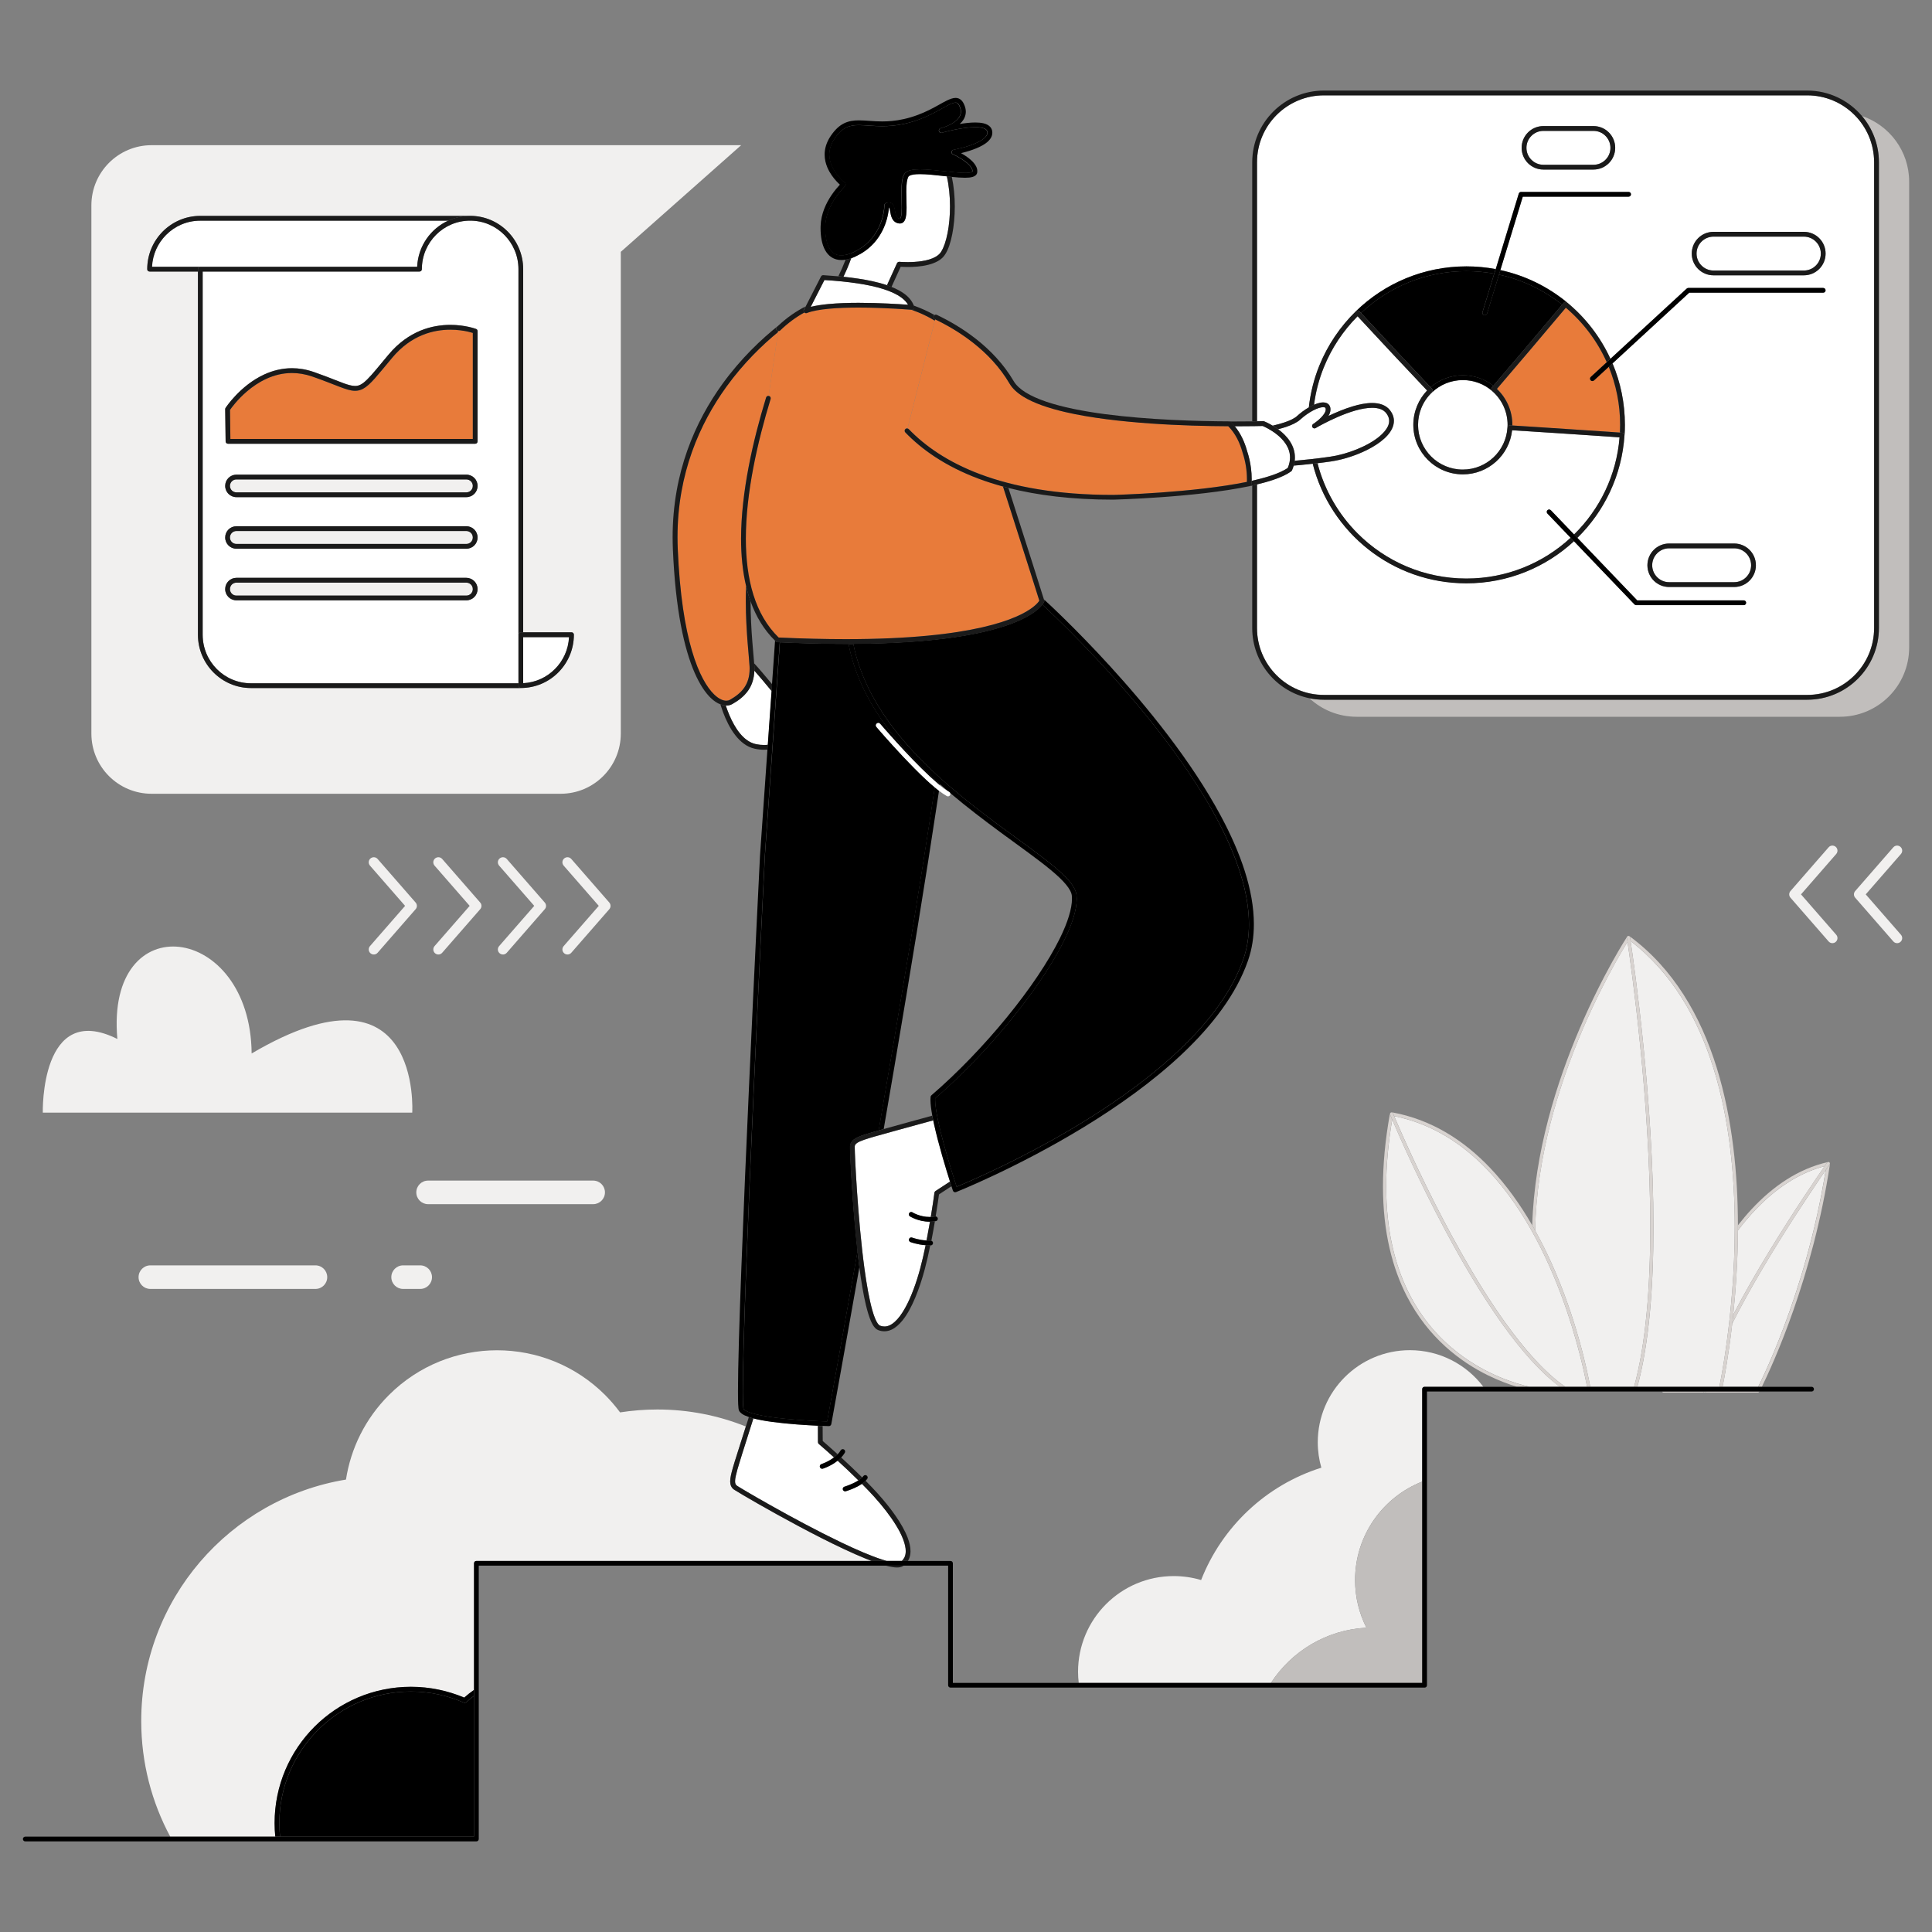 <?xml version="1.0" encoding="UTF-8"?> <svg xmlns="http://www.w3.org/2000/svg" xml:space="preserve" id="MarketingResearch" x="0" y="0" version="1.1" viewBox="0 0 4000 4000"><rect x="0" y="0" width="4000" height="4000" fill="#808080" stroke="none"/> <g fill="#000000" class="color000000 svgShape"> <path d="M1557.6 1328.2c1.5 19.2 3 34.9 3.8 45.2 4.9 5.2 10.4 11.4 16.2 18.2 6.7 7.8 13.9 16.3 21 24.9l6.3-89.9c-23.1-22.5-39.7-50.3-50.9-81.5 0 0 0 0 0 0C1554 1275.3 1555.8 1304.4 1557.6 1328.2zM1962.1 1637.5c-5.3-4.6-10.7-9.2-16-13.9-.1.7-.2 1.5-.3 2.2C1951.8 1630.6 1957.3 1634.6 1962.1 1637.5zM1967.1 1646c-1.3 2.4-4.3 3.3-6.7 1.9-4.9-2.7-10.4-6.5-16.2-11-.8 5.5-1.7 11.1-2.5 16.7-24.5 163.1-57.1 361.4-89.8 553.3-7.5 44-15 87.7-22.4 130.5 16.3-4.5 36.3-10.1 55.7-15.4 16.2-4.4 32-8.7 44.9-12.3-2.3-12.7-3.8-24.1-3.8-32.9 0-2.1.1-4.1.3-6 .1-1.3.7-2.4 1.7-3.2 54.6-47 109.3-104.1 156.3-161.6 47-57.5 86.3-115.5 110-164.1 15.9-32.4 24.7-60.7 24.7-81.2 0-2.2-.1-4.4-.3-6.4-.6-6.2-4.6-14.2-12.2-23.2-7.5-9.1-18.4-19.2-31.7-30.3-26.7-22.2-63.4-48.1-104.1-77.9-33-24.2-68.6-51.2-103.6-80.9C1967.8 1643.3 1967.8 1644.7 1967.1 1646z" fill="none"></path> <path d="M313.8,1643.4h846.9c68.8,0,124.6-55.8,124.6-124.6V521.4l249.2-220.8h-373.8H897H313.8 c-68.8,0-124.6,55.8-124.6,124.6v1093.6C189.2,1587.7,245,1643.4,313.8,1643.4z M414.7,446.9h558.7c60.7,0,109.8,49.4,109.8,110.4 v751.9h100c1.3,0,2.6,0.5,3.5,1.4c0.9,0.9,1.4,2.2,1.4,3.5c0,60.9-49.2,110.4-109.9,110.4H519.6c-60.7,0-109.8-49.4-109.8-110.4 V562.2h-100c-1.3,0-2.6-0.5-3.5-1.4c-0.9-0.9-1.4-2.2-1.4-3.5C304.8,496.3,354,446.9,414.7,446.9z" fill="#f1f0ef" class="coloreff0f1 svgShape"></path> <path d="M3854.9,240.1c21.9,25.9,35.2,59.3,35.2,95.9v964.3c0,82-66.5,148.4-148.5,148.5H2741.1c-10.2,0-20.2-1-29.9-3 c25.6,23.7,59.8,38.2,97.5,38.2h1000.5c79.3,0,143.5-64.3,143.5-143.5V376.1C3952.7,312.8,3911.7,259.2,3854.9,240.1z" fill="#c1bebc" class="colorc1bebc svgShape"></path> <path d="M3777.6 2414.5c-54.9 14.4-102.1 47.3-142.4 89.4-13.1 13.7-25.5 28.4-37.1 43.8-.3 64.1-4.4 123.8-9.7 174.3 22.9-44.2 49.4-90 75.4-132.6C3714.2 2506.8 3762.3 2436.5 3777.6 2414.5zM3653.5 2843.1c10.5-22.8 24.9-56.1 40.5-97.9 30.2-80.6 65.2-192.9 85.8-322.5-3.5 5-8 11.6-13.3 19.5-13.3 19.7-31.9 47.5-52.9 80-40.6 63.1-89.9 144-127.2 218.1-7.5 66-16.5 113.7-20 130.8h73.7c.3-.6.6-1.2.9-1.8C3644.1 2863.4 3648.3 2854.6 3653.5 2843.1z" fill="#f1f0ef" class="coloreff0f1 svgShape"></path> <path d="M3788.1 2407.5c.2.3.3.6.4 1C3788.5 2408.1 3788.3 2407.8 3788.1 2407.5zM3786.1 2405.9c.4.1.7.2 1 .5C3786.8 2406.2 3786.4 2406 3786.1 2405.9zM3787.6 2406.7c-.1-.1-.2-.1-.3-.2.3.2.6.5.8.8C3788 2407.1 3787.8 2406.9 3787.6 2406.7zM3784.9 2405.9c.3 0 .7 0 1 0C3785.6 2405.9 3785.2 2405.8 3784.9 2405.9zM3598.1 2547.6c11.6-15.4 24-30.1 37.1-43.8 40.3-42.1 87.5-75 142.4-89.4 3.2-4.7 5-7.2 5-7.2l0 0c.5-.7 1.3-1.2 2.1-1.3 0 0-.1 0-.1 0-62 14-114.5 50.7-158.3 97.8-9.9 10.6-19.2 21.8-28.2 33.3 0 1.2 0 2.5 0 3.7C3598.2 2543 3598.1 2545.3 3598.1 2547.6zM3528.7 2883.1c-1.2-.2-2-1-2.4-2.1h-85.1c.1.3.2.6.4.9.6.8 1.6 1.2 2.6 1.2h195.3c1.2 0 2.3-.7 2.9-1.8 0 0 .1-.2.2-.4h-110.3C3531.7 2882.5 3530.3 2883.4 3528.7 2883.1zM3786.6 2413.1c-1 1.4-2.4 3.4-4.2 6.1-.7 1.1-1.6 2.2-2.4 3.5-20.6 129.6-55.6 241.8-85.8 322.5-15.7 41.8-30 75.1-40.5 97.9-5.2 11.4-9.5 20.2-12.4 26.2-.3.7-.6 1.3-.9 1.8h7.4c21.6-43.9 105.6-225.3 141-461.5 0-.3 0-.6 0-1 .1.8 0 1.7-.6 2.4C3788 2411 3787.5 2411.7 3786.6 2413.1z" fill="#d8d3d0" class="colord0d5d8 svgShape"></path> <path d="M3528.7 2883.1c1.6.3 3-.6 3.6-2.1h-6C3526.7 2882.1 3527.5 2882.9 3528.7 2883.1zM3782.6 2407.2c0 0-1.8 2.6-5 7.2-15.3 22-63.4 92.3-113.7 174.8-26 42.6-52.5 88.5-75.4 132.6-.7 6.3-1.3 12.4-2 18.4 37.3-74.1 86.7-155 127.2-218.1 20.9-32.6 39.5-60.4 52.9-80 5.3-7.9 9.8-14.4 13.3-19.5.9-1.3 1.7-2.4 2.4-3.5 1.8-2.7 3.3-4.7 4.2-6.1 1-1.4 1.5-2.1 1.5-2.1.5-.7.7-1.6.6-2.4 0-.1 0-.1 0-.2-.1-.3-.2-.7-.4-1 0 0 0-.1 0-.1-.2-.3-.5-.6-.8-.8 0 0-.1-.1-.1-.1 0 0-.1 0-.1 0-.3-.2-.7-.4-1-.5-.1 0-.1 0-.2 0-.3-.1-.7-.1-1 0-.1 0-.1 0-.2 0C3783.9 2406.1 3783.1 2406.5 3782.6 2407.2L3782.6 2407.2z" fill="#d8d3d0" class="colord0d5d8 svgShape"></path> <path d="M3369.6,1950.1c-1.1,1.7-2.3,3.7-3.7,6c-5.4,8.8-13,21.7-22.2,38.3c-18.4,33.1-42.9,80.5-67.4,137.8 c-47.7,111.7-95.4,261.1-97.9,415.5c11.9,21.5,22.8,43.2,32.6,64.8c54.1,119.1,76.6,232.3,81.4,258.6l90.8,0 c24.7-89.6,33.5-208.4,33.5-331C3416.7,2279.6,3377.3,2002.2,3369.6,1950.1z" fill="#f1f0ef" class="coloreff0f1 svgShape"></path> <path d="M3563.8,2850.3c3.1-17,7.2-41.6,11.3-72c8.2-60.8,16.5-144.9,16.5-237.6c0-105.2-10.6-221.5-43.7-328 c-32.3-104-85.9-198.4-171.9-264.2c7.5,50.3,47.3,329.4,47.3,591.7c0,122.1-8.6,240.6-33.3,331h169.7c0.1-0.4,0.2-0.8,0.3-1.3 C3560.9,2865.4,3562.2,2858.8,3563.8,2850.3z" fill="#f1f0ef" class="coloreff0f1 svgShape"></path> <path d="M3371.7 1937.7c.2 0 .4 0 .6 0C3372.1 1937.7 3371.9 1937.7 3371.7 1937.7zM3376 1948.4c86 65.8 139.6 160.2 171.9 264.2 33.1 106.5 43.7 222.9 43.7 328 0 92.8-8.2 176.8-16.5 237.6-4.1 30.4-8.2 55-11.3 72-1.5 8.5-2.8 15.1-3.7 19.6-.1.5-.2.9-.3 1.3h6.7c3.4-17.1 12.4-64.8 20-130.8.7-6 1.4-12.1 2-18.4 5.3-50.5 9.4-110.2 9.7-174.3 0-2.3 0-4.6 0-7 0-1.2 0-2.5 0-3.7-.2-104.6-11-220.1-43.9-326.3-33.4-107.4-89.5-205.4-180.7-272.4 0 0 0 0 0 0 .7.5 1.2 1.3 1.3 2.1C3374.8 1940.4 3375.2 1943.2 3376 1948.4zM3369.4 1938.5c.1-.1.2-.2.4-.3C3369.6 1938.2 3369.5 1938.4 3369.4 1938.5zM3370.9 1937.7c-.2 0-.3.1-.5.2C3370.6 1937.8 3370.8 1937.7 3370.9 1937.7 3371 1937.7 3371 1937.7 3370.9 1937.7zM3178.5 2547.8c2.5-154.4 50.1-303.8 97.9-415.5 24.5-57.4 49-104.8 67.4-137.8 9.2-16.5 16.8-29.5 22.2-38.3 1.4-2.3 2.6-4.3 3.7-6-.3-2.1-.6-3.8-.8-5.2-.4-2.3-.5-3.5-.5-3.5l0 0c-.1-.9.1-1.7.6-2.4 0 0 0 0-.1.1-.1.1-49.3 75.3-98.5 190.6-46.8 109.5-93.6 255.2-98.1 407C3174.3 2540.3 3176.4 2544.1 3178.5 2547.8z" fill="#d8d3d0" class="colord0d5d8 svgShape"></path> <path d="M3110.5,2741.5c-42.3-59.1-82.3-127-116.7-191.3c-56.5-105.5-98.3-201.3-111.4-232.2 c-8.5,50.6-12.4,96.6-12.4,138.4c0,91.5,18.4,163.1,46.1,219c27.7,56,64.8,96.4,102.6,125.6c59.3,45.9,120.1,63.8,147.7,70.1h63 C3189.1,2841.2,3148.8,2794.9,3110.5,2741.5z" fill="#f1f0ef" class="coloreff0f1 svgShape"></path> <path d="M3277.2,2830.5c-6.9-29.6-17.7-70.7-33.5-117.2c-31.6-92.9-83.4-206.7-163.4-290.6 c-52-54.5-115.8-96.3-193.8-111.9c0.7,1.6,1.4,3.4,2.4,5.6c3.1,7.3,7.7,18,13.7,31.4c11.9,26.8,29,64.3,50.1,107.4 c42.1,86.1,100.1,194.3,163.3,282.5c40.5,56.5,83.1,104.7,124.7,133.5h45.1c-0.3-1.7-0.7-3.6-1.1-5.9 C3283,2857.1,3280.6,2845.2,3277.2,2830.5z" fill="#f1f0ef" class="coloreff0f1 svgShape"></path> <path d="M2879.2 2303.6c-.1.1-.1.2-.2.2.2-.1.3-.3.5-.4C2879.4 2303.5 2879.3 2303.5 2879.2 2303.6zM2878.2 2304.8c.1-.2.2-.3.3-.5C2878.4 2304.4 2878.3 2304.6 2878.2 2304.8zM2884.1 2305c0 0 .4 1 1.2 2.9.3.8.7 1.7 1.2 2.8 78 15.6 141.8 57.4 193.8 111.9 80 83.9 131.7 197.7 163.4 290.6 15.8 46.4 26.6 87.6 33.5 117.2 3.4 14.8 5.9 26.6 7.4 34.8.4 2.3.8 4.2 1.1 5.9h6.7c-4.8-26.2-27.3-139.5-81.4-258.6-9.8-21.6-20.6-43.3-32.6-64.8-2.1-3.7-4.2-7.5-6.3-11.2-24.4-42.2-53.2-82.9-87-118.5-54-56.7-121-100.2-203.4-115.1-.1 0-.2 0-.3 0C2882.5 2303.2 2883.6 2303.9 2884.1 2305zM2880.1 2303.2c.2-.1.4-.1.6-.1C2880.5 2303.1 2880.3 2303.1 2880.1 2303.2zM3166.3 2871.2c-27.6-6.2-88.4-24.2-147.7-70.1-37.7-29.2-74.8-69.6-102.6-125.6-27.7-56-46.1-127.5-46.1-219 0-41.8 3.9-87.9 12.4-138.4-2.9-6.7-4.4-10.5-4.4-10.5h0c-.3-.7-.3-1.5-.1-2.2 0 .1-.1.2-.1.3-10 55.3-14.4 105.4-14.4 150.7 0 95.4 19.8 169.7 49.5 227.4 44.6 86.6 111.6 135.9 167.3 163.4 22.8 11.2 43.6 18.8 60.4 23.9H3166.3z" fill="#d8d3d0" class="colord0d5d8 svgShape"></path> <path d="M2878 2307.5 2878 2307.5c0 0 1.5 3.7 4.4 10.5 13.1 30.9 54.8 126.6 111.4 232.2 34.4 64.3 74.4 132.2 116.7 191.3 38.3 53.5 78.6 99.7 118.8 129.7h11.3c-41.6-28.9-84.3-77-124.7-133.5-63.2-88.2-121.1-196.3-163.3-282.5-21.1-43.1-38.2-80.6-50.1-107.4-5.9-13.4-10.5-24.1-13.7-31.4-.9-2.2-1.7-4-2.4-5.6-.5-1.1-.9-2-1.2-2.8-.8-1.9-1.2-2.9-1.2-2.9-.5-1.2-1.6-1.9-2.7-2-.2 0-.4 0-.6 0-.2 0-.4.1-.6.1-.1 0-.2 0-.3.1-.1 0-.2.1-.3.2-.2.1-.4.2-.5.4-.2.1-.3.3-.5.5-.1.2-.2.3-.3.5-.1.2-.2.4-.2.6C2877.7 2306.1 2877.7 2306.8 2878 2307.5zM3368.3 1941.4 3368.3 1941.4c0 0 .2 1.2.5 3.5.2 1.3.5 3.1.8 5.2 7.7 52.1 47.1 329.5 47.1 590 0 122.6-8.8 241.4-33.5 331h6.8c24.6-90.4 33.2-208.9 33.3-331 0-262.4-39.8-541.4-47.3-591.7-.8-5.2-1.2-8-1.2-8-.1-.9-.6-1.7-1.3-2.1-.3-.3-.7-.4-1.2-.5-.2 0-.4 0-.6 0-.2 0-.5-.1-.7 0 0 0 0 0 0 0-.2 0-.4.1-.6.2-.2.1-.5.1-.7.3-.1.1-.2.2-.4.3-.2.2-.4.3-.6.6C3368.4 1939.7 3368.1 1940.5 3368.3 1941.4z" fill="#d8d3d0" class="colord0d5d8 svgShape"></path> <path d="M2631.3,3484.3c42.6-65.5,114.8-110,197.7-114.3c-15-29.6-23.5-63.1-23.5-98.6c0-92.7,57.6-171.9,138.9-203.9 v-1.9v-189.5c0-1.3,0.5-2.6,1.4-3.5c0.9-0.9,2.2-1.4,3.5-1.4h121.8c-34.8-46-90-75.8-152.1-75.8c-105.3,0-190.7,85.4-190.7,190.7 c0,18.3,2.6,35.9,7.4,52.6c-114,35.8-205.6,122.1-248.9,232.6c-18-5.3-37-8.2-56.7-8.2c-109.4,0-198.1,88.7-198.1,198.1 c0,7.8,0.5,15.6,1.4,23.2h394.6H2631.3z" fill="#f1f0ef" class="coloreff0f1 svgShape"></path> <path d="M1548.9,1429.8c-8.3,11.8-19.8,20.6-33,28c-3.5,2-7.6,3-12,3c-0.4,0-0.8-0.1-1.2-0.1c4.4,13.1,10,27,17.1,39.5 c7.2,12.8,16,24.1,26.1,31.5c5.8,4.2,12,7.3,18.8,8.8c6,1.3,11.8,1.9,17.4,1.9c2.7,0,5.3-0.2,7.8-0.5l7.8-111.1 c-12.3-15-25-30.3-35.8-42.3C1561.2,1405.2,1556.6,1418.8,1548.9,1429.8z" fill="#ffffff" class="colorffffff svgShape"></path> <path d="M1561.4 1373.4c.2 2.5.3 4.6.4 6.5.1 1.7.1 3.3.1 5 0 1.3-.1 2.5-.1 3.7 10.7 12.1 23.5 27.3 35.8 42.3l1-14.3c-7.1-8.6-14.3-17.2-21-24.9C1571.8 1384.8 1566.3 1378.6 1561.4 1373.4zM1589.8 1542c-2.6.3-5.1.5-7.8.5-5.5 0-11.3-.6-17.4-1.9-6.8-1.5-13-4.5-18.8-8.8-10.1-7.4-18.9-18.7-26.1-31.5-7.1-12.5-12.7-26.4-17.1-39.5-3.6-.2-7.3-1-11.2-2.5 1.7 5.4 3.6 10.9 5.7 16.6 6.2 16.3 14.2 33 24.9 46.8 5.3 6.9 11.3 13.1 18 18 6.7 4.9 14.2 8.6 22.5 10.4 6.7 1.5 13.2 2.2 19.5 2.2 2.4 0 4.8-.1 7.1-.3L1589.8 1542z" fill="#1a1a1a" class="color1a1a1a svgShape"></path> <path d="M1503.9,800.8c-54.9,75.9-101.2,179.2-101.2,311.5c0,7.8,0.2,15.8,0.5,23.8c3.9,94.7,15.2,163,29.4,211.2 c14.1,48.2,31.2,76.3,46.1,90.6c10,9.6,18.8,13,25.1,12.9c2.9,0,5.2-0.7,7.2-1.8c12.4-7,22.6-14.9,29.7-25 c7.1-10.1,11.2-22.5,11.3-39.4c0-1.5,0-3-0.1-4.5c-0.4-8.7-2.3-27.4-4.2-51.3c-1.9-24-3.6-53.3-3.6-83.8c0-10.4,0.2-20.9,0.7-31.4 c-7.3-30.7-10.5-63.9-10.5-98.4c0-96.2,24.3-202.5,51.8-292.3l0,0c0.7-2.4,3.1-3.8,5.4-3.4l19.4-132.1 C1578.5,714.1,1539.4,751.7,1503.9,800.8z" fill="#e87b3a" class="colorffc536 svgShape"></path> <path d="M1502.7,1460.7c0.4,0,0.8,0.1,1.2,0.1c4.4,0,8.5-1,12-3c13.2-7.4,24.7-16.2,33-28c7.7-11,12.4-24.6,12.9-41.3 c0-1.2,0.1-2.4,0.1-3.7c0-1.6,0-3.3-0.1-5c-0.1-1.8-0.2-4-0.4-6.5c-0.8-10.3-2.3-26-3.8-45.2c-1.9-23.8-3.6-52.9-3.6-83.1 c0,0,0,0,0,0c-1.2-3.5-2.4-7-3.6-10.5c-2.1-6.8-4-13.8-5.6-20.9c-0.5,10.5-0.7,21-0.7,31.4c0,30.5,1.8,59.9,3.6,83.8 c1.9,23.9,3.8,42.6,4.2,51.3c0.1,1.5,0.1,3.1,0.1,4.5c0,16.8-4.2,29.2-11.3,39.4c-7.1,10.1-17.3,18-29.7,25 c-1.9,1.1-4.3,1.7-7.2,1.8c-6.3,0-15.2-3.3-25.1-12.9c-14.9-14.3-32-42.4-46.1-90.6c-14.2-48.2-25.4-116.5-29.4-211.2 c-0.3-8.1-0.5-16-0.5-23.8c0-132.3,46.3-235.5,101.2-311.5c35.5-49.1,74.6-86.7,107-113.3l0.3-2.1c-1-0.2-2.1-0.6-2.9-1.4 c-1.9-2-1.8-5.1,0.1-7c0.9-0.9,1.9-1.7,2.8-2.6c-34.2,27.2-76.9,67.2-115.5,120.5c-55.8,77.2-103.1,182.6-103.1,317.3 c0,8,0.2,16.1,0.5,24.3c5.3,127.1,23.7,207.5,45.1,256.5c10.7,24.5,22.2,41.3,33.4,52.1c6.7,6.4,13.3,10.7,19.6,13.1 C1495.3,1459.8,1499.1,1460.6,1502.7,1460.7z" fill="#1a1a1a" class="color1a1a1a svgShape"></path> <path d="M568.5,3774.6c0-155.9,126.4-282.2,282.3-282.2c39.2,0,76.5,8.1,110.4,22.5c6.4-5.7,13.1-10.9,20.1-15.8 v-262.3c0-1.3,0.5-2.6,1.4-3.5c0.9-0.9,2.2-1.4,3.5-1.4h818.2c-4-1.5-8-3.1-12.2-4.8c-27.3-11.1-59.2-26.2-91.4-42.5 c-64.3-32.6-129.8-69.8-161.8-88.7c-9.2-5.4-15.5-9.3-18.5-11.2c-0.8-0.5-1.3-0.9-1.9-1.3c-2.5-2-4.4-4.6-5.4-7.4 c-1.1-2.8-1.5-5.9-1.5-9c0-7.9,2.5-16.8,5.3-27.1c1.3-4.8,5.2-17.3,10.3-33.5c4.9-15.5,10.9-34.4,16.8-53 c-56.6-22.7-118.4-35.2-183.2-35.2c-26.2,0-52,2.1-77.1,6c-9.3-12.5-19.6-24.6-30.9-35.9c-123.6-123.6-324-123.6-447.7,0 c-49.4,49.3-79,111-88.9,175c-240.5,39.5-423.9,248.3-423.9,499.9c0,86.7,21.8,168.3,60.2,239.6h217.4 C569,3793.4,568.5,3784,568.5,3774.6z" fill="#f1f0ef" class="coloreff0f1 svgShape"></path> <path d="M965.5,3524.2c-1.4,1.3-3.5,1.7-5.3,0.9c-33.5-14.7-70.5-22.9-109.4-22.9c-75.2,0-143.3,30.5-192.6,79.8 c-49.3,49.3-79.8,117.4-79.8,192.6c0,9.5,0.5,18.8,1.5,28h401.5v-291.4C975.9,3515.3,970.6,3519.6,965.5,3524.2z" fill="#000000" class="color000000 svgShape"></path> <path d="M850.8,3492.3c-155.9,0-282.3,126.3-282.3,282.2c0,9.5,0.5,18.8,1.4,28h5.5h4.4c-1-9.2-1.5-18.6-1.5-28 c0-75.2,30.5-143.3,79.8-192.6c49.3-49.3,117.4-79.8,192.6-79.8c38.9,0,75.9,8.2,109.4,22.9c1.8,0.8,3.9,0.4,5.3-0.9 c5-4.6,10.3-9,15.8-13.1v291.4h0v-301v-2.6c-7,4.9-13.7,10.1-20.1,15.8C927.3,3500.4,890,3492.3,850.8,3492.3z" fill="#000000" class="color000000 svgShape"></path> <path d="M2615.1,871.8c0.7,0,1.3,0.1,2,0.3c0.2,0.1,8,3.1,18.1,9.2c8.2-1.9,16.4-4.1,23.9-6.6 c11.4-3.8,21.1-8.5,26.2-13.2c7.8-7.1,16.3-13.3,24.7-18.1c3.3-30.3,10.7-59.4,21.8-86.6c17.3-42.8,43.3-81,75.8-112.6c0,0,0,0,0,0 c59.1-57.4,139.7-92.7,228.6-92.7c20.7,0,40.9,2,60.5,5.6l47.7-156.3c0.6-2.1,2.5-3.5,4.7-3.5l222.7,0c2.7,0,4.9,2.2,4.9,4.9 c0,2.7-2.2,4.9-4.9,4.9l-219.1,0l-46.4,151.9c51.7,11.3,98.8,34.7,138.2,67.1c0,0,0,0,0,0c38.1,31.4,69,71.2,89.8,116.6 l157.8-145.3c0.9-0.8,2.1-1.3,3.3-1.3l279.3,0c2.7,0,4.9,2.2,4.9,4.9c0,2.7-2.2,4.9-4.9,4.9l-277.4,0l-158.8,146.3 c16.5,39.1,25.6,82.1,25.6,127.2c0,7.3-0.2,14.5-0.7,21.6c0,0,0,0,0,0c-5.4,83.1-41.7,157.7-97.6,212.5l123.9,129.4l220.6,0 c2.7,0,4.9,2.2,4.9,4.9c0,2.7-2.2,4.9-4.9,4.9h-222.7c-1.3,0-2.6-0.6-3.6-1.5l-125.4-130.9c-58.5,54.1-136.7,87.1-222.7,87.1 c-153.4,0-282.2-105.2-318.1-247.5c-14.8,1.7-28.1,3-39.4,3.9c-0.9,3.2-2.1,6.5-3.6,9.9c-0.4,0.8-0.9,1.5-1.7,2 c-9.2,6.6-21.5,12.2-36.1,17.2c-10.5,3.6-22.1,6.8-34.6,9.8v297.3c0,38.3,15.5,72.9,40.6,98c25.1,25.1,59.7,40.6,98,40.6h1000.5 c38.3,0,72.9-15.5,98-40.6c25.1-25.1,40.6-59.7,40.6-98V336c0-38.3-15.5-72.9-40.6-98c-25.1-25.1-59.7-40.6-98-40.6H2741.1 c-38.3,0-72.9,15.5-98,40.6c-25.1,25.1-40.6,59.7-40.6,98v536.1c3.6-0.1,6.6-0.1,8.7-0.2C2613.8,871.9,2615.1,871.8,2615.1,871.8z M3590.4,1215.3h-134.6c-24.9,0-45-20.1-45-45c0-24.9,20.1-45,45-45h134.6c24.9,0,45,20.1,45,45 C3635.4,1195.1,3615.2,1215.3,3590.4,1215.3z M3299.1,351.1h-103.7c-24.9,0-45-20.1-45-45c0-24.9,20.1-45,45-45h103.7 c24.9,0,45,20.1,45,45C3344.1,330.9,3324,351,3299.1,351.1z M3734.7,570h-187.1c-24.9,0-45-20.1-45-45c0-24.9,20.1-45,45-45h187.1 c24.9,0,45,20.1,45,45C3779.7,549.9,3759.6,570,3734.7,570z" fill="#ffffff" class="colorffffff svgShape"></path> <path d="M3121.4,879.6c0-28.1-12.5-53.2-32.2-70.2l0,0l0,0c-16.2-14-37.3-22.4-60.5-22.4c-24.7,0-47.1,9.7-63.8,25.4 c0,0,0,0,0,0c0,0,0,0,0,0c-9.4,8.9-16.9,19.7-21.9,31.8l0,0c-4.5,10.9-7,22.8-7,35.4c0,25.6,10.4,48.7,27.1,65.5 c16.8,16.8,39.9,27.1,65.5,27.1c49.3,0,89.6-38.5,92.5-87c0,0,0,0,0,0C3121.3,883.4,3121.4,881.5,3121.4,879.6z" fill="#ffffff" class="colorffffff svgShape"></path> <path d="M3741.6,1448.7c82,0,148.4-66.5,148.5-148.5V336c0-36.6-13.2-70-35.2-95.9c-27.2-32.1-67.9-52.6-113.3-52.6 H2741.1c-82,0-148.4,66.5-148.5,148.5v536.3c3.7,0,7-0.1,9.9-0.2V336c0-38.3,15.5-72.9,40.6-98c25.1-25.1,59.7-40.6,98-40.6h1000.5 c38.3,0,72.9,15.5,98,40.6c25.1,25.1,40.6,59.7,40.6,98v964.3c0,38.3-15.5,72.9-40.6,98c-25.1,25.1-59.7,40.6-98,40.6H2741.1 c-38.3,0-72.9-15.5-98-40.6c-25.1-25.1-40.6-59.7-40.6-98V1003c-3.2,0.8-6.5,1.5-9.9,2.3v295c0,71.8,50.9,131.6,118.6,145.4 c9.6,2,19.6,3,29.9,3H3741.6z" fill="#1a1a1a" class="color1a1a1a svgShape"></path> <path d="M3091.8,798.7c40.2-46.9,93-108.8,142.5-167.9c-37.6-30-82.2-51.7-130.9-62.2l-24.6,80.6l0,0c-0.8,2.6-3.6,4.1-6.2,3.3 c-2.6-0.8-4.1-3.6-3.3-6.2l24.3-79.7c-18.7-3.4-37.9-5.2-57.6-5.2c-84.5,0-161.2,32.9-218.2,86.6c48.1,52.1,102.2,109.6,144,153.8 c17.9-15.5,41.3-24.8,66.9-24.8C3052.5,777,3074.4,785.1,3091.8,798.7z" fill="#000000" class="color000000 svgShape"></path> <path d="M3028.7 786.9c23.1 0 44.2 8.4 60.5 22.4l0 0c-2.1-1.8-2.3-4.9-.5-7 1-1.2 2.1-2.5 3.1-3.7-17.4-13.6-39.3-21.7-63.1-21.7-25.5 0-48.9 9.4-66.9 24.8 1.1 1.2 2.2 2.4 3.3 3.5 1.9 2 1.8 5.1-.2 7 0 0 0 0 0 0C2981.6 796.5 3004 786.9 3028.7 786.9zM2811 642.8c1.3 0 2.6.6 3.5 1.6 1.1 1.2 2.2 2.4 3.3 3.6 57-53.7 133.7-86.6 218.2-86.6 19.7 0 38.9 1.8 57.6 5.2l2.9-9.5c-19.6-3.7-39.8-5.6-60.5-5.6-88.9 0-169.5 35.3-228.6 92.7 0 0 0 0 0 0 0 0 0 0 0 0C2808.4 643.3 2809.7 642.8 2811 642.8zM3103.4 568.6c48.7 10.5 93.3 32.2 130.9 62.2 1.1-1.3 2.2-2.6 3.3-3.9 1.7-2.1 4.8-2.4 6.9-.6-39.4-32.5-86.5-55.9-138.2-67.1L3103.4 568.6z" fill="#000000" class="color000000 svgShape"></path> <path d="M3330.8,759.5l-30.6,28.2l0,0c-2,1.8-5.1,1.7-7-0.3c-1.8-2-1.7-5.1,0.3-7l33.2-30.6 c-19.6-43.7-48.7-82.2-84.7-112.8c-49.6,59.2-102.4,121.2-142.7,168.1c19.7,18.7,32,45.1,32,74.4c0,0.5,0,0.9,0,1.4 c14.8,0.9,30.7,1.9,47.4,3c46.2,3,98.5,6.4,149.7,9.9c8.5,0.6,17,1.2,25.5,1.8c0.3-5.3,0.4-10.6,0.4-16 C3354.2,837.1,3345.9,796.5,3330.8,759.5z" fill="#e87b3a" class="colorffc536 svgShape"></path> <path d="M3237.5 626.9c-1.1 1.3-2.2 2.6-3.3 3.9-49.5 59.1-102.3 121-142.5 167.9-1 1.2-2.1 2.5-3.1 3.7-1.8 2.1-1.5 5.2.5 7l0 0c19.7 17 32.2 42.1 32.2 70.2 0 1.9-.1 3.8-.2 5.7 0 0 0 0 0 0 0 0 0 0 0 0 .1-1.3.7-2.5 1.7-3.4 1-.9 2.3-1.3 3.6-1.2 1.6.1 3.2.2 4.8.3 0-.5 0-.9 0-1.4 0-29.3-12.3-55.7-32-74.4 40.2-47 93.1-109 142.7-168.1 36 30.6 65.2 69.1 84.7 112.8l7.6-7c-20.9-45.4-51.7-85.2-89.8-116.6 0 0 0 0 0 0C3242.4 624.5 3239.3 624.8 3237.5 626.9zM3328.3 893.8c-51.2-3.5-103.5-7-149.7-9.9C3224.8 886.9 3277.1 890.3 3328.3 893.8zM3330.8 759.5c15.1 37.1 23.5 77.6 23.5 120.1 0 5.4-.2 10.7-.4 16 1.7.1 3.4.2 5 .4 2.7.2 4.8 2.5 4.6 5.2.5-7.1.7-14.4.7-21.6 0-45.1-9.1-88.1-25.6-127.2L3330.8 759.5z" fill="#1a1a1a" class="color1a1a1a svgShape"></path> <path d="M3036,1197.8c83.3,0,159.1-32,215.8-84.4l-48.1-50.2l0,0c-1.9-2-1.8-5.1,0.2-7c2-1.9,5.1-1.8,7,0.2l48.1,50.2 c53-52.1,87.9-122.6,94.2-201.1c-8.5-0.6-17-1.2-25.5-1.8c-69.6-4.8-141.3-9.4-197-12.9c-5.6,51.4-49.1,91.3-101.9,91.3 c-56.6,0-102.6-45.9-102.6-102.6c0-13.9,2.8-27.1,7.8-39.2c0,0,0,0,0,0l0,0c0,0,0,0,0,0c4.9-11.9,12-22.6,20.7-31.8 c-41.8-44.2-95.8-101.7-143.9-153.7c-29.9,29.9-53.8,65.8-69.9,105.7c-9.9,24.5-16.8,50.5-20.3,77.6c2.2-1,4.4-1.9,6.5-2.5 c4.4-1.4,8.5-2.3,12.3-2.3c2.6,0,5.1,0.4,7.4,1.4c2.3,1,4.4,2.8,5.8,5.1c0.9,1.5,1.5,3.3,1.8,5.1c0.2,1,0.2,2,0.2,3 c0,4.9-1.8,9.4-4.3,13.5c14.5-6.9,32.4-14.6,50.5-20c13.7-4.1,27.5-6.9,40.1-6.9c7.4,0,14.5,1,20.8,3.4c6.4,2.4,12,6.2,16.3,11.8 c5.3,6.9,8,14.4,7.9,21.8c0,5.3-1.3,10.6-3.6,15.6c-2.3,5-5.6,9.7-9.6,14.3c-8.1,9.1-19.1,17.3-31.9,24.7 c-25.5,14.6-57.8,25.5-86.4,29.6c-9.2,1.3-18.1,2.5-26.6,3.5c14.4,55.9,43.6,105.9,83.2,145.5 C2868.6,1162.1,2948.1,1197.7,3036,1197.8z" fill="#ffffff" class="colorffffff svgShape"></path> <polygon points="2933.9 840.4 2933.9 840.4 2933.9 840.4" fill="#1a1a1a" class="color1a1a1a svgShape"></polygon> <path d="M2720.5 838.1c3.5-27.1 10.4-53.1 20.3-77.6 16.1-39.9 40-75.7 69.9-105.7 48.1 52.1 102.1 109.5 143.9 153.7-8.8 9.1-15.8 19.9-20.7 31.8-5 12.1-7.8 25.3-7.8 39.2 0 56.6 45.9 102.6 102.6 102.6 52.8 0 96.4-40 101.9-91.3 55.7 3.5 127.3 8.1 197 12.9 8.6.6 17.1 1.2 25.5 1.8-6.3 78.5-41.2 149-94.2 201.1l6.8 7.1c55.8-54.8 92.2-129.4 97.6-212.5 0 0 0 0 0 0 .2-2.7-1.9-5.1-4.6-5.2-1.7-.1-3.4-.2-5-.4-8.4-.6-16.9-1.2-25.5-1.8-51.2-3.5-103.5-7-149.7-9.9-16.7-1.1-32.6-2.1-47.4-3-1.6-.1-3.2-.2-4.8-.3-1.3-.1-2.6.4-3.6 1.2-1 .9-1.6 2.1-1.7 3.4 0 0 0 0 0 0-2.9 48.5-43.2 87-92.5 87-25.6 0-48.7-10.4-65.5-27.1-16.8-16.8-27.1-39.9-27.1-65.5 0-12.5 2.5-24.5 7-35.4l0 0c5-12.1 12.5-23 21.9-31.8 0 0 0 0 0 0 2-1.9 2.1-5 .2-7-1.1-1.1-2.2-2.3-3.3-3.5-41.8-44.3-95.9-101.8-144-153.8-1.1-1.2-2.2-2.4-3.3-3.6-.9-1-2.2-1.6-3.5-1.6-1.3 0-2.6.5-3.6 1.4 0 0 0 0 0 0-32.5 31.6-58.5 69.9-75.8 112.6-11 27.2-18.4 56.3-21.8 86.6C2713.5 841.4 2717.1 839.6 2720.5 838.1zM3251.8 1113.4c-56.7 52.4-132.5 84.4-215.8 84.4-87.9 0-167.4-35.6-225-93.2-39.6-39.6-68.8-89.6-83.2-145.5-3.4.4-6.7.8-9.9 1.2 35.9 142.2 164.7 247.5 318.1 247.5 85.9 0 164.2-33.1 222.7-87.1L3251.8 1113.4z" fill="#1a1a1a" class="color1a1a1a svgShape"></path> <path d="m3326.7 749.8-33.2 30.6c-2 1.8-2.1 5-.3 7 1.8 2 5 2.1 7 .3l0 0 30.6-28.2 7.8-7.1L3497.4 606l277.4 0c2.7 0 4.9-2.2 4.9-4.9 0-2.7-2.2-4.9-4.9-4.9l-279.3 0c-1.2 0-2.4.5-3.3 1.3l-157.8 145.3L3326.7 749.8zM3093.7 566.6l-24.3 79.7c-.8 2.6.7 5.4 3.3 6.2 2.6.8 5.4-.7 6.2-3.3l0 0 24.6-80.6 2.9-9.5 46.4-151.9 219.1 0c2.7 0 4.9-2.2 4.9-4.9 0-2.7-2.2-4.9-4.9-4.9l-222.7 0c-2.2 0-4.1 1.4-4.7 3.5l-47.7 156.3L3093.7 566.6zM3259 1106.6l-48.1-50.2c-1.9-2-5-2-7-.2-2 1.9-2 5-.2 7l0 0 48.1 50.2 6.8 7.1 125.4 130.9c.9 1 2.2 1.5 3.6 1.5h222.7c2.7 0 4.9-2.2 4.9-4.9 0-2.7-2.2-4.9-4.9-4.9l-220.6 0-123.9-129.4L3259 1106.6z" fill="#000000" class="color000000 svgShape"></path> <path d="M3324,281.2c-6.4-6.4-15.1-10.3-24.8-10.3h-103.7c-9.7,0-18.5,3.9-24.8,10.3c-6.4,6.4-10.3,15.1-10.3,24.8 c0,9.7,3.9,18.5,10.3,24.8c6.4,6.4,15.1,10.3,24.8,10.3h103.7c9.7,0,18.5-3.9,24.8-10.3c6.4-6.4,10.3-15.1,10.3-24.8 C3334.3,296.3,3330.3,287.6,3324,281.2z" fill="#ffffff" class="colorffffff svgShape"></path> <path d="M3299.1,261h-103.7c-24.9,0-45,20.1-45,45c0,24.9,20.1,45,45,45h103.7c24.9,0,45-20.1,45-45 C3344.1,281.2,3324,261,3299.1,261z M3299.1,341.2h-103.7c-9.7,0-18.5-3.9-24.8-10.3c-6.4-6.4-10.3-15.1-10.3-24.8 c0-9.7,3.9-18.5,10.3-24.8c6.4-6.4,15.1-10.3,24.8-10.3h103.7c9.7,0,18.5,3.9,24.8,10.3c6.4,6.4,10.3,15.1,10.3,24.8 c0,9.7-3.9,18.5-10.3,24.8C3317.6,337.2,3308.9,341.2,3299.1,341.2z" fill="#1a1a1a" class="color1a1a1a svgShape"></path> <path d="M3759.6,500.2c-6.4-6.4-15.1-10.3-24.8-10.3h-187.1c-9.7,0-18.5,3.9-24.8,10.3c-6.4,6.4-10.3,15.1-10.3,24.8 c0,9.7,3.9,18.5,10.3,24.8c6.4,6.4,15.1,10.3,24.8,10.3h187.1c9.7,0,18.5-3.9,24.8-10.3c6.4-6.4,10.3-15.1,10.3-24.8 C3769.8,515.3,3765.9,506.5,3759.6,500.2z" fill="#ffffff" class="colorffffff svgShape"></path> <path d="M3734.7,480h-187.1c-24.9,0-45,20.1-45,45c0,24.9,20.1,45,45,45h187.1c24.9,0,45-20.1,45-45 C3779.7,500.1,3759.6,480,3734.7,480z M3734.7,560.1h-187.1c-9.7,0-18.5-3.9-24.8-10.3c-6.4-6.4-10.3-15.1-10.3-24.8 c0-9.7,3.9-18.5,10.3-24.8c6.4-6.4,15.1-10.3,24.8-10.3h187.1c9.7,0,18.5,3.9,24.8,10.3c6.4,6.4,10.3,15.1,10.3,24.8 c0,9.7-3.9,18.5-10.3,24.8C3753.2,556.2,3744.4,560.1,3734.7,560.1z" fill="#1a1a1a" class="color1a1a1a svgShape"></path> <path d="M3615.2,1145.4c-6.4-6.4-15.1-10.3-24.8-10.3h-134.6c-9.7,0-18.5,3.9-24.8,10.3c-6.4,6.4-10.3,15.1-10.3,24.8 c0,9.7,3.9,18.5,10.3,24.8c6.4,6.4,15.1,10.3,24.8,10.3h134.6c9.7,0,18.5-3.9,24.8-10.3c6.4-6.4,10.3-15.1,10.3-24.8 C3625.5,1160.6,3621.6,1151.8,3615.2,1145.4z" fill="#ffffff" class="colorffffff svgShape"></path> <path d="M3590.4,1125.3h-134.6c-24.9,0-45,20.1-45,45c0,24.9,20.1,45,45,45h134.6c24.9,0,45-20.1,45-45 C3635.4,1145.4,3615.2,1125.3,3590.4,1125.3z M3590.4,1205.4h-134.6c-9.7,0-18.5-3.9-24.8-10.3c-6.4-6.4-10.3-15.1-10.3-24.8 c0-9.7,3.9-18.5,10.3-24.8c6.4-6.4,15.1-10.3,24.8-10.3h134.6c9.7,0,18.5,3.9,24.8,10.3c6.4,6.4,10.3,15.1,10.3,24.8 c0,9.7-3.9,18.5-10.3,24.8C3608.8,1201.5,3600.1,1205.4,3590.4,1205.4z" fill="#1a1a1a" class="color1a1a1a svgShape"></path> <path d="M1862.2,542l0.3,0c0.2,0,0.5,0,0.9,0.1c0.8,0.1,2,0.1,3.5,0.2c3.1,0.2,7.4,0.3,12.5,0.3c8.4,0,19-0.5,29.5-2.1 c10.4-1.6,20.7-4.5,28.4-9c5.1-3,9.1-6.6,11.6-11l0.1-0.2c5.1-8.1,9.7-21.7,12.9-38c3.2-16.3,5-35.5,5-55.2 c0-20.9-2.1-42.4-6.6-62.1c-2.7-0.3-5.5-0.6-8.3-0.9c-16.7-1.8-33.8-3.7-47.3-3.7c-5.1,0-9.7,0.3-13.4,0.8 c-3.8,0.6-6.7,1.5-8.4,2.5c-1.2,0.7-1.7,1.3-2.1,1.8c-1.6,2.6-2.8,7-3.5,12.4c-0.7,5.4-1,11.8-1,18.5c0,10.9,0.6,22.6,0.6,33.1 c0,5.3-0.2,10.3-0.7,14.8c-0.5,4.5-1.4,8.4-3.1,11.7c-1.2,2.2-2.9,4.3-5.5,5.6c-1.4,0.7-3.1,1-4.7,1c-0.7,0-1.4-0.1-2.1-0.2 c-3.5-0.6-6.5-2-8.9-3.9c-2.4-2-4-4.4-5.2-6.9c-2.3-5-3.1-10.3-3.9-14.6c-0.5-2.9-1.1-5.4-1.7-6.7c-0.3-0.7-0.6-1.1-0.7-1.2 c-0.3,4.1-1,10.8-3,19.1c-3.1,13.4-9.3,30.8-21.8,47.3c-8.3,11-19.4,21.5-34.1,30c-6.9,3.9-13.2,6.9-19.2,9 c-4.8,13.6-10.4,26.4-16.1,38.4c21.9,2.3,41.8,5.3,59.3,9.1c11.2,2.5,21.5,5.3,30.8,8.4l20.8-45.7 C1858.1,543,1860.1,541.8,1862.2,542z" fill="#ffffff" class="colorffffff svgShape"></path> <path d="M1960.3 365.1c4.5 19.7 6.6 41.2 6.6 62.1 0 19.8-1.8 38.9-5 55.2-3.2 16.3-7.8 29.8-12.9 38l-.1.2c-2.5 4.4-6.5 8-11.6 11-7.7 4.5-18 7.4-28.4 9-10.4 1.7-21 2.1-29.5 2.1-5.1 0-9.5-.2-12.5-.3-1.5-.1-2.7-.2-3.5-.2-.4 0-.7-.1-.9-.1l-.3 0c-2.1-.2-4.1 1-5 2.9l-20.8 45.7c3.2 1.1 6.3 2.3 9.3 3.5l19.1-41.9c3.2.2 8.3.5 14.7.5 11.7 0 27.4-.8 42.1-4.5 7.3-1.8 14.4-4.4 20.7-8 6.2-3.6 11.5-8.3 15.1-14.5l0 0c0 0 0-.1.1-.1 0 0 0 0 0 0l0 0c6.1-9.9 10.8-24.2 14.1-41.1 3.3-17 5.2-36.7 5.2-57.1 0-20.4-1.9-41.4-6.1-61C1967.3 365.8 1963.9 365.4 1960.3 365.1zM1746.3 573c5.7-11.9 11.3-24.8 16.1-38.4-4.1 1.4-8 2.5-11.7 3.1-4.6 12-9.7 23.5-14.9 34.2C1739.4 572.3 1742.9 572.7 1746.3 573z" fill="#1a1a1a" class="color1a1a1a svgShape"></path> <path d="M1536.8,3009.1c-5.1,16.2-9,28.7-10.1,33.1c-2.8,10.2-4.9,18.8-4.9,24.5c0,2.3,0.3,4.1,0.8,5.4 c0.5,1.4,1.2,2.3,2.4,3.3l0,0l0.1,0.1l0.4,0.3c0.3,0.2,0.8,0.5,1.3,0.9c1.1,0.7,2.6,1.7,4.5,2.8c3.8,2.3,9.1,5.5,15.6,9.3 c13,7.7,30.9,18,51.7,29.6c41.5,23.3,94.5,51.8,142.7,74.9c32.1,15.4,62.2,28.3,85,35.6c3.2,1,6.4,2,9.3,2.8h31.6 c2.4-2.2,4.2-4.7,5.5-7.4c1.7-3.7,2.6-7.9,2.6-12.8c0-7.1-1.9-15.4-5.3-24.4c-3.4-9-8.4-18.7-14.5-28.7 c-12.1-19.9-28.5-40.7-45.1-59.1c-8-8.9-16.8-18.1-25.9-27.2c-0.3,0.2-0.7,0.5-1,0.7c-4.7,3.1-9.8,5.8-14.6,7.9 c-9.5,4.3-17.6,6.6-17.8,6.7l0,0c-2.6,0.8-5.4-0.7-6.1-3.4c-0.8-2.6,0.7-5.4,3.4-6.1l0.2,0l0.5-0.2c0.5-0.2,1.2-0.4,2.1-0.7 c1.8-0.6,4.4-1.5,7.3-2.7c5.7-2.2,12.9-5.5,18.8-9.4c-14.8-14.6-30-28.8-43.1-40.9c-4.4,3.5-9,6.5-13.2,8.8 c-9.5,5.2-17.2,7.6-17.4,7.7l0,0c-2.6,0.8-5.4-0.7-6.2-3.3c-0.8-2.6,0.7-5.4,3.3-6.2l0,0l0.2-0.1c0.2-0.1,0.5-0.2,0.9-0.3 c0.8-0.3,1.9-0.7,3.3-1.3c2.8-1.1,6.8-2.9,11.1-5.3c3.4-1.9,7.1-4.2,10.5-6.9c-13.1-11.8-23.5-20.9-28.4-25.1 c-2-1.7-3.1-2.7-3.1-2.7c-1.1-0.9-1.7-2.3-1.7-3.7c0,0-0.1-16.3-0.1-33.8c-23.4-1.1-60.8-3.4-93.8-7.8c-14.7-2-28.5-4.4-39.9-7.4 C1552,2961,1543.3,2988.2,1536.8,3009.1z" fill="#ffffff" class="colorffffff svgShape"></path> <path d="M1857.1 3245.3c2.5 0 4.9-.2 7.1-.7 2.2-.5 4.3-1.3 6.1-2.6.1-.1.3-.2.4-.3h-36.2C1843.2 3243.9 1850.8 3245.3 1857.1 3245.3zM1734.2 3024.2c13.2 12 28.3 26.2 43.1 40.9.2-.1.4-.3.7-.4 2.8-1.8 5.2-3.8 7.1-5.8-14.5-14.4-29.3-28.3-42.4-40.3-.4-.4-.8-.7-1.2-1.1C1739.1 3019.9 1736.7 3022.1 1734.2 3024.2zM1517.1 3039.7c-2.8 10.3-5.2 19.2-5.3 27.1 0 3.1.4 6.1 1.5 9 1.1 2.8 2.9 5.4 5.4 7.4.6.4 1.1.8 1.9 1.3 3 1.9 9.4 5.8 18.5 11.2 32 18.9 97.5 56.1 161.8 88.7 32.2 16.3 64 31.4 91.4 42.5 4.2 1.7 8.2 3.3 12.2 4.8h31.2c-2.9-.8-6.1-1.7-9.3-2.8-22.9-7.3-52.9-20.2-85-35.6-48.2-23.1-101.2-51.6-142.7-74.9-20.8-11.6-38.7-22-51.7-29.6-6.5-3.8-11.8-7-15.6-9.3-1.9-1.2-3.4-2.1-4.5-2.8-.6-.4-1-.6-1.3-.9l-.4-.3-.1-.1 0 0c-1.2-.9-1.9-1.9-2.4-3.3-.5-1.4-.8-3.1-.8-5.4 0-5.8 2.1-14.3 4.9-24.5 1.2-4.4 5.1-17 10.1-33.1 6.6-21 15.2-48.1 22.9-72.2-2.2-.6-4.3-1.2-6.3-1.8-1.1-.3-2.1-.7-3.1-1.1-1.7 5.4-3.5 11-5.3 16.7-.3.8-.5 1.6-.8 2.4-5.9 18.5-11.9 37.4-16.8 53C1522.2 3022.4 1518.4 3034.9 1517.1 3039.7zM1784.4 3072.1c9.1 9.1 17.9 18.3 25.9 27.2 16.6 18.5 33 39.2 45.1 59.1 6.1 9.9 11.1 19.7 14.5 28.7 3.4 9 5.3 17.3 5.3 24.4 0 4.9-.9 9.1-2.6 12.8-1.3 2.7-3.1 5.2-5.5 7.4h12.7c.6-1.1 1.3-2.1 1.8-3.2 2.4-5.2 3.5-10.9 3.5-17 0-8.8-2.2-18.1-5.9-27.9-5.6-14.7-14.6-30.3-25.4-45.8-10.8-15.5-23.4-31-36.1-45.1-7.9-8.8-16.7-17.9-25.6-27C1789.8 3068.1 1787.2 3070.2 1784.4 3072.1zM1693.4 2952.1c0 17.5.1 33.8.1 33.8 0 1.4.6 2.8 1.7 3.7 0 0 1.1.9 3.1 2.7 4.9 4.2 15.3 13.3 28.4 25.1 2.6-2 5.1-4.2 7.4-6.7-15-13.6-26.5-23.6-30.7-27.2 0-1.9 0-5-.1-8.9 0-6-.1-13.9-.1-22.1C1700.4 2952.4 1697.1 2952.3 1693.4 2952.1z" fill="#1a1a1a" class="color1a1a1a svgShape"></path> <path d="M1583.6,1772.7c0,0.3-0.2,3.8-0.5,10.2c-0.3,6.7-0.8,16.6-1.4,29.2c-1.2,25.2-3,61.5-5.2,105.6 c-4.3,88.3-10,208.1-15.7,334.1c-11.4,252-22.8,529.2-22.8,628.9c0,15.6,0.3,26.8,0.9,32.7c0.2,1.8,0.4,3.1,0.5,3.4 c0.3,0.5,1,1.4,2.3,2.4c1.3,1,3.3,2.1,5.6,3.2c4.8,2.2,11.4,4.3,19.2,6.1c15.6,3.7,35.8,6.6,56.3,8.7c38.1,4,77.1,5.5,89.8,5.9 c0.4-2,0.9-4.8,1.5-8.2c1.5-8.1,3.6-20.1,6.4-35.5c5.6-30.8,13.6-75.2,23.3-129.9c9.2-51.6,20-112.3,31.8-179.1 c-8.2-72.9-13-151.5-14.7-191.3c-0.5-11.9-0.8-20.3-0.8-24.2c0-1,0-1.6,0.1-2.4c0.3-3.6,1.8-7,4-9.6c2.2-2.7,5-4.7,8.2-6.5 c6.3-3.5,14.3-6.1,23.4-9c2.4-0.8,6.7-2,12.5-3.7c3.2-0.9,6.9-2,11-3.1c41.3-239.4,85.8-505.7,116.2-710.7 c-5.4-4.5-11.1-9.6-16.9-14.9c-15.7-14.5-32.5-31.6-47.8-47.9c-30.7-32.6-55.9-62.1-55.9-62.1l0,0c-1.8-2.1-1.5-5.2,0.5-7 c2.1-1.8,5.2-1.5,7,0.5c0,0,0.9,1,2.5,2.9c1.6,1.9,4,4.6,7,8.1c6,6.9,14.5,16.5,24.5,27.4c19.9,21.9,45.7,49.2,68.9,70.7 c4,3.8,8,7.3,11.9,10.6c0.1-0.9,0.3-1.8,0.4-2.7c-40.7-37-79.4-77.9-110.9-123.4c-33.2-47.9-58.5-100.8-69.8-159.1 c-1.8,0-3.6,0-5.5,0c-41.2,0-86.7-1-136.6-3.3L1583.6,1772.7z" fill="#000000" class="color000000 svgShape"></path> <path d="M1941.6 1653.8c.8-5.6 1.7-11.2 2.5-16.7-2.9-2.2-5.9-4.6-8.9-7.2-30.4 205-74.9 471.3-116.2 710.7 3.2-.9 6.6-1.9 10.3-2.9.1 0 .2-.1.3-.1 7.4-42.8 14.9-86.5 22.4-130.5C1884.5 2015.2 1917.1 1816.9 1941.6 1653.8zM1945.8 1625.8c.1-.7.2-1.5.3-2.2-3-2.6-5.9-5.3-8.8-8-.1.9-.3 1.8-.4 2.7C1940 1621 1942.9 1623.5 1945.8 1625.8zM1776.6 2600.6c-.4-3.4-.8-6.9-1.2-10.4-11.8 66.8-22.6 127.5-31.8 179.1-9.8 54.6-17.8 99.1-23.3 129.9-2.8 15.4-5 27.4-6.4 35.5-.6 3.5-1.1 6.2-1.5 8.2-12.6-.4-51.6-1.9-89.8-5.9-20.5-2.1-40.7-5-56.3-8.7-7.8-1.8-14.4-3.9-19.2-6.1-2.4-1.1-4.3-2.2-5.6-3.2-1.3-1-2-1.8-2.3-2.4-.1-.3-.3-1.6-.5-3.4-.6-5.8-.9-17.1-.9-32.7 0-99.7 11.4-376.8 22.8-628.9 5.7-126 11.4-245.8 15.7-334.1 2.1-44.1 3.9-80.4 5.2-105.6.6-12.6 1.1-22.5 1.4-29.2.3-6.4.5-9.9.5-10.2l31-442.9c-1.6-.1-3.2-.1-4.8-.2-1.2-.1-2.3-.5-3.2-1.4-.6-.5-1.1-1.1-1.7-1.7l-6.3 89.9-1 14.3-7.8 111.1-.7 10-15.4 220.1 0 .1c0 0-11.4 227.1-22.8 479.2-11.4 252.1-22.8 529.1-22.8 629.3 0 11.2.1 20.1.4 26.7.2 3.3.3 6 .6 8.1.1 1.1.3 2 .4 2.9.2.9.4 1.6.9 2.7 1.3 2.6 3.3 4.5 5.6 6.2 3.7 2.7 8.5 4.8 14.2 6.8 1 .4 2 .7 3.1 1.1 2 .6 4.1 1.2 6.3 1.8 11.4 3 25.2 5.4 39.9 7.4 32.9 4.4 70.4 6.7 93.8 7.8 3.7.2 7 .3 9.9.4 8.2.3 13.1.4 13.1.4 2.4.1 4.5-1.7 5-4.1 0 0 24.4-133.6 58.2-325.1C1778.5 2616.3 1777.5 2608.5 1776.6 2600.6z" fill="#000000" class="color000000 svgShape"></path> <path d="M1810.7,2353.1c-5.7,1.6-10,2.9-12.2,3.6c-6.8,2.2-12.7,4.1-17.4,6.2c-4.7,2-7.9,4.2-9.6,6.2 c-1.1,1.4-1.6,2.6-1.8,4.3l0,0.1l0,0.3c0,0.2,0,0.6,0,1c0,4.3,0.4,16,1.2,32.5c0.8,16.5,2,37.8,3.7,61.8 c3.3,47.9,8.3,106.3,15.2,157.2c4.6,33.9,10.1,64.6,16.3,86.4c3.5,12.4,7.4,22,11.1,27.3c1.9,2.8,3.7,4.2,4.8,4.6 c3.2,1.3,6.3,1.8,9.3,1.8c3.6,0,7.1-0.8,10.7-2.5c3.6-1.6,7.2-4.1,10.8-7.4c7.2-6.5,14.3-16.1,20.8-27.7 c13-23.1,23.9-53.9,31.8-83.1c4-14.9,7.7-31.3,11.1-47.6c-18.7-1.5-31.3-6.5-31.6-6.6l0,0c-2.5-1-3.8-3.9-2.8-6.4 c1-2.5,3.9-3.8,6.4-2.8v0l0,0l0.1,0l0.5,0.2c0.4,0.2,1.1,0.4,2,0.7c1.8,0.6,4.5,1.4,7.9,2.2c5,1.2,11.7,2.4,19.3,2.9 c2.6-13.4,5-26.7,7.1-38.9c-0.2,0-0.5,0-0.7,0c-23.4-0.1-40.3-10.8-40.7-11h0c-2.3-1.5-3-4.5-1.6-6.8c1.5-2.3,4.5-3,6.8-1.6l0,0 l0,0l0.1,0.1l0.5,0.3c0.4,0.2,1.1,0.6,1.9,1.1c1.7,0.9,4.3,2.1,7.5,3.3c6.4,2.4,15.4,4.8,25.5,4.8c0.8,0,1.6-0.1,2.4-0.1 c3.5-21.5,6-38.6,7-46c0.4-2.6,0.5-4,0.5-4c0.2-1.4,1-2.7,2.2-3.5c0,0,14.7-9.7,30-19.6c-8.5-26.8-23.9-77.3-33-118.9 c-0.6-2.6-1.1-5.2-1.7-7.8c-8.9,2.4-19,5.2-29.7,8.1C1869.1,2336.9,1830.9,2347.4,1810.7,2353.1z" fill="#ffffff" class="colorffffff svgShape"></path> <path d="M1925.4 2529.5c-2.1 12.2-4.5 25.4-7.1 38.9 2.7.2 5.5.3 8.4.3.6 0 1.1.1 1.6.3 2.7-14 5.2-27.7 7.3-40.3C1932.1 2529.1 1928.7 2529.4 1925.4 2529.5zM1966.8 2446.3c-15.3 9.9-30 19.6-30 19.6-1.2.8-2 2.1-2.2 3.5 0 0-.2 1.4-.5 4-1 7.4-3.4 24.5-7 46 2.8-.1 5.7-.3 8.7-.9.5-.1 1-.1 1.4 0 3.7-22.4 6.1-39.7 6.9-45.6.9-.6 2.1-1.4 3.6-2.4 5.2-3.4 13.5-8.9 22.1-14.5C1969 2453.4 1967.9 2450.1 1966.8 2446.3z" fill="#1a1a1a" class="color1a1a1a svgShape"></path> <path d="M1916.4,2578.1c-3.4,16.4-7.1,32.7-11.1,47.6c-7.8,29.2-18.7,60-31.8,83.1c-6.5,11.6-13.5,21.2-20.8,27.7 c-3.6,3.3-7.2,5.7-10.8,7.4c-3.6,1.6-7.1,2.5-10.7,2.5c-3,0-6-0.6-9.3-1.8c-1-0.4-2.8-1.8-4.8-4.6c-3.7-5.2-7.6-14.8-11.1-27.3 c-6.2-21.8-11.7-52.4-16.3-86.4c-6.9-50.9-11.9-109.3-15.2-157.2c-1.6-24-2.9-45.3-3.7-61.8c-0.8-16.4-1.2-28.1-1.2-32.5 c0-0.4,0-0.8,0-1l0-0.3l0-0.1c0.2-1.7,0.7-2.9,1.8-4.3c1.6-2,4.9-4.2,9.6-6.2c4.7-2.1,10.6-4,17.4-6.2c2.1-0.7,6.4-1.9,12.2-3.6 c20.1-5.8,58.4-16.3,91.6-25.4c10.7-2.9,20.8-5.7,29.7-8.1c-0.7-3.3-1.3-6.6-1.9-9.7c-13,3.5-28.7,7.8-44.9,12.3 c-19.4,5.3-39.4,10.8-55.7,15.4c-0.1,0-0.2,0.1-0.3,0.1c-3.6,1-7,2-10.3,2.9c-4,1.1-7.7,2.2-11,3.1c-5.8,1.7-10.1,2.9-12.5,3.7 c-9.1,2.9-17.1,5.5-23.4,9c-3.2,1.8-6,3.8-8.2,6.5c-2.2,2.6-3.7,6-4,9.6c-0.1,0.7-0.1,1.4-0.1,2.4c0,3.9,0.3,12.3,0.8,24.2 c1.8,39.7,6.5,118.3,14.7,191.3c0.4,3.5,0.8,6.9,1.2,10.4c0.9,7.9,1.9,15.6,2.9,23.2c3.9,29.1,8.3,56,13.5,77.7 c3.3,13.7,6.8,25.2,10.7,34.1c2,4.4,4,8.2,6.4,11.2c2.3,3,5,5.5,8.3,6.8c4.3,1.7,8.6,2.5,12.9,2.5c5.1,0,10.1-1.2,14.8-3.4 c8.2-3.8,15.6-10.4,22.4-18.7c10.2-12.5,19.1-29.2,26.8-47.7c7.7-18.5,14.3-38.7,19.5-58.2c4.2-15.6,8.1-32.8,11.5-49.8 C1922.9,2578.5,1919.5,2578.3,1916.4,2578.1z" fill="#1a1a1a" class="color1a1a1a svgShape"></path> <path d="M2070.5,1710.2c44.8,33.1,85.4,61.4,114.2,85.8c16.5,14,29.2,26.5,36.8,38.5c4,6.4,6.7,12.6,7.3,18.9 c0.2,2.4,0.4,4.9,0.4,7.4c0,23.2-9.5,52.4-25.7,85.5c-16.2,33.1-39.2,70.1-66.8,108.3c-54.7,75.8-127.5,156.2-200.5,219.3 c-0.1,1-0.1,2-0.1,3.1c0,9.8,2.1,24.5,5.6,41.1c3.4,16.6,8.1,35.2,13.1,53.4c9.9,36.4,20.9,70.9,25.4,84.5c0.1,0.4,0.2,0.7,0.3,1 c2-0.8,4.5-1.9,7.6-3.2c8.1-3.4,19.9-8.5,34.6-15.1c29.4-13.2,70.6-32.7,117.4-57.5c93.7-49.6,210.1-120.9,300.9-206.7 c60.5-57.2,109.6-120.9,133.2-188.7c7.9-22.8,11.6-47,11.6-72.3c0-66-25.1-139.3-63.4-212.4c-38.3-73-89.8-145.8-142.2-210.9 c-98.8-122.9-200.4-218.5-222.2-238.6c-1.9,2.5-4.7,5.6-8.8,9.2c-9.5,8.4-25.9,19.1-53.8,29.8c-54.3,20.7-152.2,41.2-328.8,42.3 c14.5,73.2,52,138,99.8,195.3C1926.7,1600.6,2003.3,1660.7,2070.5,1710.2z" fill="#000000" class="color000000 svgShape"></path> <path d="M2161.7,1245.9c-0.2,0.4-1.1,2.5-3.6,5.8c21.8,20.1,123.4,115.8,222.2,238.6c52.3,65.1,103.8,137.8,142.2,210.9 c38.4,73,63.5,146.4,63.4,212.4c0,25.3-3.7,49.5-11.6,72.3c-23.6,67.8-72.7,131.5-133.2,188.7c-90.8,85.8-207.2,157.1-300.9,206.7 c-46.8,24.8-88,44.3-117.4,57.5c-14.7,6.6-26.5,11.7-34.6,15.1c-3.1,1.3-5.6,2.4-7.6,3.2c-0.1-0.3-0.2-0.7-0.3-1 c-4.4-13.5-15.4-48.1-25.4-84.5c-5-18.2-9.6-36.8-13.1-53.4c-3.4-16.6-5.6-31.3-5.6-41.1c0-1.1,0-2.2,0.1-3.1 c73-63.1,145.7-143.5,200.5-219.3c27.6-38.2,50.6-75.2,66.8-108.3c16.2-33.1,25.6-62.3,25.7-85.5c0-2.5-0.1-5-0.4-7.4 c-0.6-6.3-3.3-12.5-7.3-18.9c-7.6-11.9-20.3-24.5-36.8-38.5c-28.9-24.4-69.4-52.7-114.2-85.8c-67.2-49.6-143.8-109.7-204-181.8 c-47.8-57.3-85.2-122.1-99.8-195.3c-3.3,0-6.7,0-10.1,0c11.2,58.3,36.6,111.2,69.8,159.1c31.6,45.5,70.3,86.5,110.9,123.4 c2.9,2.7,5.9,5.3,8.8,8c5.3,4.7,10.6,9.4,16,13.9c1,0.6,2.1,1.3,3,1.8c1.1,0.6,1.9,1.6,2.3,2.7c35.1,29.7,70.7,56.6,103.6,80.9 c40.7,29.9,77.4,55.8,104.1,77.9c13.4,11.1,24.2,21.2,31.7,30.3c7.6,9.1,11.6,17,12.2,23.2c0.2,2,0.3,4.2,0.3,6.4 c0,20.5-8.8,48.8-24.7,81.2c-23.8,48.6-63,106.6-110,164.1c-47,57.5-101.7,114.6-156.3,161.6c-1,0.8-1.6,2-1.7,3.2 c-0.2,1.9-0.3,3.9-0.3,6c0,8.9,1.5,20.2,3.8,32.9c0.6,3.2,1.2,6.4,1.9,9.7c0.5,2.6,1.1,5.2,1.7,7.8c9.1,41.6,24.5,92.1,33,118.9 c1.2,3.8,2.2,7,3.1,9.8c1.8,5.7,3,9,3,9.1c0.4,1.3,1.4,2.3,2.6,2.9c1.2,0.6,2.6,0.6,3.9,0.1c0.2-0.1,126.7-50.3,265.5-135.1 c69.4-42.4,141.8-93.5,203.1-151.4c61.2-57.9,111.4-122.6,135.8-192.6c8.4-24,12.2-49.3,12.2-75.6c0-70.7-27.5-147.9-68.4-224.1 c-61.3-114.3-153-226.4-229.4-310.1c-70.9-77.6-128.5-130.7-136.6-138c0.3,0.8,0.4,1.3,0.4,1.3 C2162.2,1243.7,2162.1,1244.9,2161.7,1245.9z" fill="#000000" class="color000000 svgShape"></path> <path d="M1901.5,646.9c-4.7-2-9.6-3.8-14.6-5.6c-0.4,0-1-0.1-1.8-0.1c-1.6-0.1-3.9-0.3-6.9-0.5 c-5.9-0.4-14.4-1-24.7-1.6c-20.5-1.2-48-2.3-76.1-2.3c-21,0-42.2,0.6-61.1,2.4c-18.8,1.7-35.2,4.7-46,8.9c-1.8,0.7-3.7,0.3-5.1-1 c-17.5,9.6-34.2,21.8-50,37.1c-1.1,1.1-2.7,1.5-4.1,1.3l-0.3,2.1l-19.4,132.1c0.2,0,0.5,0.1,0.7,0.1c2.6,0.8,4.1,3.6,3.3,6.2 c-27.3,89.3-51.3,194.8-51.3,289.4c0,41.7,4.7,81.2,15.7,116.3c10.8,34.4,27.7,64.4,52.2,88.2c50.9,2.4,97.1,3.4,139,3.4 c132.9,0,222.4-10.7,282.4-24.5c60-13.7,90.4-30.4,105.4-42c8-6.3,11.5-11,12.9-13.2c-0.8-2.5-2.3-7.2-4.4-14 c-3.2-10.3-7.9-25.1-13.7-43.3c-11.5-36.5-27.4-86.5-44.9-140.8c-4-12.6-8.1-25.4-12.3-38.3c-17.9-4.9-34.7-10.3-50.3-16.1 c-69.7-26.1-118.2-60.9-151.9-95.9l0,0c-1.9-2-1.8-5.1,0.1-7c1.3-1.2,3-1.5,4.6-1.1l56.4-223C1925.5,658,1914.1,652.2,1901.5,646.9 z" fill="#e87b3a" class="colorffc536 svgShape"></path> <path d="M1891.8 639.5c-1 1.3-2.6 2-4.3 1.8 0 0-.2 0-.6-.1 5 1.8 9.9 3.7 14.6 5.6 12.6 5.2 24 11 33.9 17.2l.7-2.9c-.3-.1-.6-.3-.9-.4-2.5-1.2-3.5-4.1-2.3-6.6.4-.8 1-1.5 1.7-2-12.6-7.2-27.1-13.8-42.9-19.5.3.8.6 1.5.9 2.3C1893.2 636.5 1892.8 638.3 1891.8 639.5zM1608.4 684c.8.8 1.8 1.2 2.9 1.4 1.5.2 3-.1 4.1-1.3 15.8-15.2 32.5-27.5 50-37.1-.1-.1-.3-.2-.4-.3-1.4-1.5-1.7-3.7-.7-5.6l3.3-6.5c-19.8 10-38.6 23.1-56.3 39.7-.9.9-1.9 1.7-2.8 2.6C1606.6 679 1606.5 682.1 1608.4 684zM2076.5 1007.2c4.2 12.9 8.3 25.7 12.3 38.3 17.4 54.3 33.3 104.3 44.9 140.8 5.8 18.2 10.5 33.1 13.7 43.3 2.1 6.8 3.6 11.5 4.4 14-1.4 2.2-4.9 7-12.9 13.2-14.9 11.7-45.4 28.3-105.4 42-60 13.7-149.5 24.5-282.4 24.5-41.9 0-88.1-1.1-139-3.4-24.5-23.8-41.4-53.8-52.2-88.2-11-35-15.7-74.6-15.7-116.3 0-94.6 24-200.2 51.3-289.4.8-2.6-.7-5.4-3.3-6.2-.2-.1-.5-.1-.7-.1-2.4-.4-4.7 1.1-5.4 3.4l0 0c-27.5 89.8-51.7 196.1-51.8 292.3 0 34.5 3.2 67.7 10.5 98.4 1.7 7.1 3.5 14.1 5.6 20.9 1.1 3.6 2.3 7.1 3.6 10.5 11.2 31.2 27.7 59 50.9 81.5.6.6 1.1 1.1 1.7 1.7.9.8 2 1.3 3.2 1.4 1.6.1 3.2.1 4.8.2 49.9 2.3 95.3 3.3 136.6 3.3 1.9 0 3.6 0 5.5 0 3.4 0 6.8 0 10.1 0 176.7-1.1 274.6-21.6 328.8-42.3 27.9-10.7 44.3-21.5 53.8-29.8 4.1-3.6 6.9-6.8 8.8-9.2 2.5-3.2 3.4-5.4 3.6-5.8.4-1.1.5-2.2.1-3.3 0 0-.1-.5-.4-1.3-3.9-12.5-36.7-116.6-73.6-231.1C2084 1009.2 2080.3 1008.2 2076.5 1007.2z" fill="#1a1a1a" class="color1a1a1a svgShape"></path> <path d="M2753,945.7c17.9-2.5,37.6-8,55.8-15.3c18.3-7.4,35.1-16.7,47.3-26.9c8.1-6.8,14.1-13.9,17.3-20.7 c1.8-3.9,2.7-7.7,2.7-11.4c0-5.1-1.7-10.3-5.9-15.8c-3.1-4-7-6.7-11.9-8.6c-4.9-1.8-10.8-2.7-17.4-2.7c-10.5,0-22.6,2.2-34.9,5.7 c-12.3,3.5-24.8,8.3-36.2,13.2c-22.8,9.8-41.2,20.3-45.1,22.6c-0.5,0.3-0.8,0.5-0.8,0.5c-2.3,1.4-5.3,0.6-6.7-1.7 c-1.4-2.3-0.7-5.3,1.6-6.8l0,0l0.1-0.1l0.5-0.3c0.4-0.3,1-0.7,1.8-1.2c1.5-1.1,3.7-2.6,6.1-4.6c4.7-3.8,10.4-9.1,13.9-14.4 c2.3-3.5,3.6-6.9,3.6-9.5c0-0.5,0-0.9-0.1-1.4c-0.1-0.8-0.3-1.3-0.5-1.6c-0.2-0.3-0.4-0.6-0.7-0.8c-0.6-0.4-1.9-0.9-4-0.9 c-2.4,0-5.6,0.6-9.3,1.8c-3.7,1.2-7.8,3-12.1,5.3c-8.6,4.6-17.9,11.1-26.1,18.6c-7.1,6.4-17.7,11.2-29.7,15.3 c-5.1,1.7-10.5,3.2-15.9,4.6c8.7,6.4,17.7,14.6,24.4,25c6.1,9.4,10.3,20.5,10.3,33.2c0,2.3-0.1,4.6-0.4,7 C2700,952.3,2725,949.7,2753,945.7z" fill="#ffffff" class="colorffffff svgShape"></path> <path d="M2727.8,959c8.5-1,17.4-2.2,26.6-3.5c28.7-4.1,60.9-15,86.4-29.6c12.7-7.3,23.8-15.6,31.9-24.7 c4-4.5,7.3-9.3,9.6-14.3c2.3-5,3.6-10.2,3.6-15.6c0-7.4-2.6-14.9-7.9-21.8c-4.3-5.6-9.9-9.4-16.3-11.8c-6.4-2.4-13.4-3.4-20.8-3.4 c-12.6,0-26.4,2.8-40.1,6.9c-18.1,5.4-36,13.1-50.5,20c2.5-4.1,4.3-8.6,4.3-13.5c0-1-0.1-2-0.2-3c-0.3-1.8-0.9-3.5-1.8-5.1 c-1.4-2.3-3.5-4.1-5.8-5.1c-2.3-1-4.8-1.4-7.4-1.4c-3.9,0-8,0.9-12.3,2.3c-2.1,0.7-4.3,1.6-6.5,2.5c-3.5,1.5-7,3.3-10.6,5.4 c-8.4,4.8-16.9,11-24.7,18.1c-5.1,4.8-14.8,9.4-26.2,13.2c-7.4,2.5-15.6,4.7-23.9,6.6c0.6,0.4,1.3,0.8,2,1.2c2.9,1.8,6,3.9,9.2,6.2 c5.4-1.4,10.8-2.9,15.9-4.6c12-4.1,22.6-8.9,29.7-15.3c8.2-7.5,17.5-14,26.1-18.6c4.3-2.3,8.4-4.1,12.1-5.3 c3.7-1.2,6.9-1.8,9.3-1.8c2.1,0,3.4,0.5,4,0.9c0.3,0.2,0.5,0.4,0.7,0.8c0.2,0.3,0.4,0.8,0.5,1.6c0.1,0.4,0.1,0.9,0.1,1.4 c0,2.6-1.2,6-3.6,9.5c-3.5,5.2-9.1,10.5-13.9,14.4c-2.4,1.9-4.5,3.5-6.1,4.6c-0.8,0.5-1.4,1-1.8,1.2l-0.5,0.3l-0.1,0.1l0,0 c-2.3,1.4-3,4.5-1.6,6.8c1.4,2.3,4.4,3,6.7,1.7c0,0,0.3-0.2,0.8-0.5c3.9-2.3,22.3-12.7,45.1-22.6c11.4-4.9,23.9-9.7,36.2-13.2 c12.3-3.5,24.4-5.7,34.9-5.7c6.6,0,12.4,0.9,17.4,2.7c4.9,1.9,8.8,4.6,11.9,8.6c4.2,5.5,5.9,10.7,5.9,15.8c0,3.7-0.9,7.5-2.7,11.4 c-3.2,6.8-9.2,13.9-17.3,20.7c-12.2,10.2-29,19.5-47.3,26.9c-18.3,7.4-37.9,12.8-55.8,15.3c-28,4-53,6.6-72.5,8.3 c-0.4,3.3-1.1,6.7-2,10.1c11.3-1,24.6-2.2,39.4-3.9C2721.1,959.8,2724.4,959.4,2727.8,959z" fill="#1a1a1a" class="color1a1a1a svgShape"></path> <path d="M2590,969.1c1,7.7,1.5,15.4,1.5,23.1c0,1.1-0.1,2.1-0.1,3.2c15.7-3.5,30.1-7.3,42.6-11.6 c13.4-4.6,24.5-9.7,32.4-15.1c3.3-7.9,4.7-15.1,4.7-21.7c0-10.3-3.3-19.4-8.4-27.4c-5.1-8-12.2-15-19.3-20.6 c-12.5-9.9-25.5-15.7-28.9-17.2c-4.8,0.1-25.3,0.6-55.8,0.6c-0.7,0-1.5,0-2.3,0c12.5,15.1,20.7,33.5,25.7,51.8 C2585.9,945.6,2588.5,957.3,2590,969.1z" fill="#ffffff" class="colorffffff svgShape"></path> <path d="M2602.5,1003c12.5-3,24.2-6.2,34.6-9.8c14.6-5,26.9-10.6,36.1-17.2c0.7-0.5,1.3-1.2,1.7-2 c1.5-3.3,2.6-6.6,3.6-9.9c1-3.4,1.7-6.8,2-10.1c0.3-2.4,0.4-4.7,0.4-7c0-12.7-4.2-23.8-10.3-33.2c-6.7-10.3-15.7-18.6-24.4-25 c-3.1-2.3-6.2-4.4-9.2-6.2c-0.7-0.4-1.3-0.8-2-1.2c-10.1-6.1-17.9-9.1-18.1-9.2c-0.6-0.2-1.3-0.4-2-0.3c0,0-1.3,0-3.9,0.1 c-2.1,0-5,0.1-8.7,0.2c-2.9,0.1-6.2,0.1-9.9,0.2c-9.1,0.1-20.6,0.2-34.1,0.2c-4.3,0-8.8,0-13.5,0c1.3,0,2.5,0.5,3.4,1.4 c2.8,2.7,5.4,5.6,7.9,8.6c0.8,0,1.5,0,2.3,0c30.4,0,51-0.5,55.8-0.6c3.5,1.5,16.4,7.3,28.9,17.2c7.2,5.6,14.2,12.6,19.3,20.6 c5.1,8.1,8.4,17.1,8.4,27.4c0,6.6-1.4,13.8-4.7,21.7c-7.9,5.4-19,10.5-32.4,15.1c-12.5,4.3-26.9,8.1-42.6,11.6 c0,2.1-0.1,4.3-0.2,6.4c-0.1,2.2-1.7,4.1-3.9,4.6c1.8-0.4,3.6-0.8,5.4-1.2C2596,1004.5,2599.3,1003.8,2602.5,1003z" fill="#1a1a1a" class="color1a1a1a svgShape"></path> <path d="M2582.1,934.2c3.8,11.4,6.4,23.1,7.9,34.9C2588.5,957.3,2585.9,945.6,2582.1,934.2 C2582.1,934.2,2582.1,934.2,2582.1,934.2z" fill="#1a1a1a" class="color1a1a1a svgShape"></path> <path d="M1879,887.1c0.9,0.2,1.7,0.6,2.4,1.3c32.7,33.9,79.9,67.9,148.3,93.5c68.4,25.6,157.9,42.7,275.1,42.7 c0.3,0,2.9-0.1,7.4-0.2c4.8-0.2,11.8-0.4,20.6-0.8c17.5-0.8,42.1-2,70.2-4c54.9-3.9,123.2-10.7,178.5-22c0.1-1.7,0.1-3.5,0.1-5.2 c0-18.6-3-37.2-8.9-55l-0.1-0.3c-5.5-20.2-15-40.2-29.7-54.7c-43.1-0.2-100.9-1.5-161-5.7c-61-4.3-124.2-11.5-176.7-23.7 c-35-8.2-65.1-18.5-86.9-32c-12.4-7.7-22.2-16.5-28.2-26.8c-40.2-68.7-107.4-110.7-154-133l-0.7,2.9L1879,887.1z" fill="#e87b3a" class="colorffc536 svgShape"></path> <path d="M2591.2,1001.8c0.1-2.1,0.1-4.3,0.2-6.4c0-1.1,0.1-2.1,0.1-3.2c0-7.7-0.5-15.4-1.5-23.1 c-1.5-11.8-4.1-23.5-7.9-34.9c0,0,0,0,0,0c-5-18.3-13.2-36.8-25.7-51.8c-2.5-3-5.1-5.9-7.9-8.6c-0.9-0.9-2.1-1.3-3.4-1.4l0,0 c-65.8-0.3-167.3-3.1-257.6-15c-45.2-6-87.5-14.3-121-25.6c-16.8-5.7-31.3-12.1-42.8-19.2c-11.5-7.2-20-15-24.9-23.4 c-42.1-71.7-111.6-114.6-159.2-137.3c-1.6-0.8-3.5-0.6-4.9,0.4c-0.7,0.5-1.3,1.1-1.7,2c-1.2,2.5-0.1,5.4,2.3,6.6 c0.3,0.1,0.6,0.3,0.9,0.4c46.6,22.3,113.8,64.3,154,133c6.1,10.3,15.8,19.1,28.2,26.8c21.7,13.5,51.9,23.8,86.9,32 c52.4,12.2,115.7,19.4,176.7,23.7c60,4.2,117.9,5.5,161,5.7c14.6,14.5,24.1,34.4,29.7,54.7l0.1,0.3c5.9,17.8,8.9,36.4,8.9,55 c0,1.7-0.1,3.5-0.1,5.2c-55.3,11.3-123.6,18.1-178.5,22c-28.1,2-52.7,3.3-70.2,4c-8.8,0.4-15.8,0.6-20.6,0.8 c-4.5,0.1-7,0.2-7.4,0.2c-117.2,0-206.7-17.1-275.1-42.7c-68.4-25.6-115.6-59.6-148.3-93.5c-0.7-0.7-1.5-1.1-2.4-1.3 c-1.6-0.4-3.3-0.1-4.6,1.1c-2,1.9-2,5-0.1,7l0,0c33.7,35,82.3,69.8,151.9,95.9c15.7,5.9,32.5,11.2,50.3,16.1c3.7,1,7.5,2,11.3,3 c59.4,15,130.9,24.2,216.9,24.2l0.1,0c0.1,0,42.3-1.1,98.7-5.1c56.4-4,126.9-11,183.7-22.9 C2589.5,1005.9,2591.1,1004.1,2591.2,1001.8z" fill="#1a1a1a" class="color1a1a1a svgShape"></path> <path d="M1935.8 2518.6c-3 .5-5.9.8-8.7.9-.8 0-1.6.1-2.4.1-10.1 0-19.1-2.4-25.5-4.8-3.2-1.2-5.7-2.4-7.5-3.3-.9-.4-1.5-.8-1.9-1.1l-.5-.3-.1-.1 0 0 0 0c-2.3-1.4-5.4-.8-6.8 1.6-1.5 2.3-.8 5.4 1.6 6.8h0c.4.2 17.4 11 40.7 11 .2 0 .5 0 .7 0 3.3 0 6.7-.3 10.2-.9.7-.1 1.3-.1 2-.3 2.7-.5 4.5-3.1 4-5.7-.4-2.2-2.2-3.8-4.3-4C1936.8 2518.5 1936.3 2518.5 1935.8 2518.6zM1918.3 2568.3c-7.7-.5-14.3-1.7-19.3-2.9-3.4-.8-6.1-1.6-7.9-2.2-.9-.3-1.6-.5-2-.7l-.5-.2-.1 0 0 0v0c-2.5-1-5.4.2-6.4 2.8-1 2.5.2 5.4 2.8 6.4l0 0c.3.1 12.9 5.1 31.6 6.6 3.2.3 6.5.4 10 .4.1 0 .2 0 .3 0 2.7 0 4.9-2.2 4.9-4.9 0-2.2-1.4-4-3.3-4.7-.5-.2-1-.3-1.6-.3C1923.8 2568.6 1921 2568.5 1918.3 2568.3zM1726.8 3017.4c-3.5 2.7-7.1 5-10.5 6.9-4.3 2.4-8.2 4.1-11.1 5.3-1.4.6-2.6 1-3.3 1.3-.4.1-.7.2-.9.3l-.2.1 0 0c-2.6.8-4.1 3.6-3.3 6.2.8 2.6 3.6 4.1 6.2 3.3l0 0c.2-.1 7.9-2.5 17.4-7.7 4.2-2.3 8.8-5.3 13.2-8.8 2.5-2 5-4.3 7.3-6.7 2.8-3 5.3-6.2 7.5-9.8 1.4-2.4.6-5.4-1.7-6.8-2.4-1.4-5.4-.6-6.8 1.7-1.7 3-3.9 5.7-6.3 8.2C1731.8 3013.2 1729.3 3015.4 1726.8 3017.4zM1778 3064.6c-.2.1-.4.3-.7.4-6 3.9-13.1 7.1-18.8 9.4-3 1.2-5.5 2.1-7.3 2.7-.9.3-1.6.5-2.1.7l-.5.2-.2 0c-2.6.8-4.1 3.5-3.4 6.1.8 2.6 3.5 4.1 6.1 3.4l0 0c.1 0 8.2-2.4 17.8-6.7 4.8-2.1 9.9-4.8 14.6-7.9.3-.2.7-.5 1-.7 2.8-1.9 5.3-4 7.6-6.3 1.3-1.3 2.5-2.7 3.5-4.1 1.5-2.2 1-5.3-1.3-6.9-2.2-1.5-5.3-1-6.9 1.3-.6.9-1.4 1.8-2.3 2.8C1783.2 3060.8 1780.7 3062.8 1778 3064.6zM1776.7 517.1c23.6-13.6 36.8-32.7 44.4-50.1 7.5-17.4 9.3-33.1 9.6-39.2.1-1.7.1-2.7.1-2.7 0-2.1 1.3-3.9 3.2-4.6 2-.7 4-1.2 5.9-1.2 2.2 0 4.5.6 6.2 1.9 1.7 1.2 2.9 2.9 3.7 4.5 1.6 3.2 2.2 6.6 2.8 10 .4 2.3.8 4.5 1.3 6.6.7 2.8 1.5 5.2 2.6 6.9.6 1 1.3 1.7 2.1 2.3.9.7 2.1 1.2 3.7 1.5l.5 0 .4-.1.4-.4c.5-.5 1.2-1.9 1.7-4 1.1-4.2 1.5-11 1.5-18.8 0-10.1-.6-21.9-.6-33.1 0-7 .2-13.7 1-19.8.8-6.1 2.2-11.6 4.8-16.1 1.4-2.3 3.4-4.1 5.6-5.4 2.2-1.3 4.8-2.2 7.5-2.9 5.5-1.3 12-1.8 19.2-1.8 14.3 0 31.6 1.9 48.4 3.7 16.8 1.8 33 3.7 44.8 3.7 3.2 0 6.1-.1 8.4-.4 2.4-.3 4.3-.7 5.5-1.2.8-.3 1.3-.6 1.5-.8l.1-.1c.1-.5.1-.9.1-1.4 0-1.5-.4-3.2-1.3-5-.9-1.8-2.2-3.8-3.9-5.8-3.4-4-8.3-7.9-13.3-11.4-10-6.9-20.6-11.8-21.7-12.3l-.1 0c-2-.9-3.2-3-2.9-5.1.3-2.2 1.9-3.9 4.1-4.3l.3-.1c.2 0 .6-.1 1-.2.9-.2 2.2-.4 3.8-.8 3.3-.7 7.9-1.7 13.2-3.1 10.5-2.8 23.8-7 34.2-12.5 7-3.6 12.6-7.9 15.3-12 1.6-2.4 2.3-4.5 2.3-6.8 0-.6-.1-1.2-.2-1.9-.3-1.6-.9-2.7-1.9-3.8-1-1.1-2.6-2.1-4.8-3-4.4-1.7-11-2.6-18.5-2.6-13.3 0-29.3 2.5-42.5 5.2-10.3 2.1-18.8 4.3-23.2 5.5-2 .6-3.2.9-3.3.9-2.6.6-5.2-.9-5.9-3.5-.7-2.6.8-5.3 3.4-6 0 0 1.1-.3 3-.8.4-.1.7-.2 1.1-.3 2.5-.8 5.9-2 9.8-3.6 7.6-3.2 16.7-8.3 22.2-14.8 3.7-4.4 5.9-9.1 5.9-14.7 0-2.7-.5-5.7-1.8-9.1-1.6-4.2-3.3-6.6-4.7-7.9-1.5-1.3-2.7-1.7-4.7-1.7-3-.1-7.8 1.5-13.8 4.5-6 3-13.4 7.2-22 12-17.3 9.4-40 20.6-69.4 27.2-17.5 3.9-32.9 5-46.6 5-19.2 0-34.9-2.2-48.2-2.2-10 0-18.4 1.2-26.4 5.1-7.9 3.9-15.6 10.7-23.8 22.7-8 11.9-11 23-11 33.2 0 8.1 1.9 15.7 4.8 22.6 2.9 6.9 6.8 13.2 10.8 18.4 7.9 10.5 16.1 16.9 16.4 17.1l0 0c1.1.9 1.9 2.2 1.9 3.7.1 1.4-.5 2.9-1.6 3.9l0 0-.1.1-.3.3c-.3.3-.7.7-1.2 1.2-1.1 1.1-2.6 2.7-4.5 4.8-3.7 4.2-8.8 10.2-13.8 17.7-10.1 15-20.2 35.7-20.8 58.4 0 1.4-.1 2.8-.1 4.2 0 9.2.8 17.8 2.6 25.4 1.7 7.6 4.4 14.1 7.8 19 2.3 3.3 5 5.9 8 7.9 4.1 2.6 8.8 4 14.8 4.1C1750.9 528.7 1762.4 525.4 1776.7 517.1z" fill="#000000" class="color000000 svgShape"></path> <path d="M1762.4,534.7c6-2.1,12.4-5.1,19.2-9c14.7-8.5,25.8-19,34.1-30c12.5-16.5,18.7-33.9,21.8-47.3c1.9-8.3,2.7-15,3-19.1 c0.1,0.1,0.4,0.4,0.7,1.2c0.6,1.4,1.2,3.8,1.7,6.7c0.8,4.3,1.6,9.6,3.9,14.6c1.2,2.5,2.8,4.9,5.2,6.9c2.3,2,5.4,3.4,8.9,3.9 c0.7,0.1,1.4,0.2,2.1,0.2c1.6,0,3.2-0.3,4.7-1c2.6-1.2,4.3-3.3,5.5-5.6c1.8-3.4,2.6-7.3,3.1-11.7c0.5-4.4,0.7-9.4,0.7-14.8 c0-10.4-0.6-22.2-0.6-33.1c0-6.7,0.2-13.1,1-18.5c0.7-5.4,2-9.8,3.5-12.4c0.3-0.5,0.9-1.2,2.1-1.8c1.7-1,4.6-1.9,8.4-2.5 c3.8-0.6,8.3-0.8,13.4-0.8c13.5,0,30.5,1.8,47.3,3.7c2.8,0.3,5.5,0.6,8.3,0.9c3.5,0.4,7,0.8,10.4,1.1c10,1,19.3,1.7,27.2,1.7 c6.1,0,11.3-0.4,15.6-1.7c2.2-0.7,4.2-1.5,6-3c1.8-1.4,3.2-3.6,3.6-6.1l0,0c0.2-1,0.2-2,0.2-3c0-3.4-0.9-6.6-2.4-9.5 c-2.5-5.2-6.6-9.6-11.1-13.7c-6.4-5.7-13.9-10.4-20.2-13.9c6.8-1.7,15.5-4,24.3-7.2c9.5-3.4,19.2-7.7,26.8-13.2 c3.8-2.8,7.1-5.9,9.6-9.5c2.5-3.6,4.1-7.8,4.1-12.4c0-1.2-0.1-2.4-0.3-3.6c-0.6-3.5-2.3-6.6-4.6-9c-3.5-3.6-8.1-5.6-13.3-6.9 c-5.2-1.2-11-1.7-17.1-1.7c-10.3,0-21.6,1.4-32.2,3.1c1.5-1.3,2.9-2.8,4.3-4.3c4.8-5.6,8.3-12.8,8.3-21.1c0-4-0.8-8.3-2.5-12.6 c-1.9-5-4.2-9-7.4-11.8c-3.2-2.9-7.3-4.2-11.3-4.2c-5.9,0.1-11.6,2.4-18.2,5.5c-9.8,4.8-21.4,12.1-36,19.3 c-14.6,7.2-32.1,14.4-53.2,19.1c-16.7,3.7-31.3,4.8-44.5,4.8c-18.4,0-33.9-2.2-48.2-2.2c-10.7,0-21,1.3-30.7,6.1 c-9.8,4.8-18.8,13-27.6,26c-9.1,13.4-12.7,26.6-12.7,38.7c0,9.8,2.3,18.8,5.7,26.8c5.1,12,12.6,21.7,18.8,28.4 c2.7,3,5.2,5.3,7.1,7.1c-4,4.3-10.7,11.8-17.5,21.9c-10.7,15.9-21.7,38.2-22.4,63.7c0,1.5-0.1,3-0.1,4.4c0,17.4,2.7,33.4,9.4,45.6 c3.4,6.1,7.8,11.3,13.5,14.9c5.7,3.6,12.5,5.6,20.2,5.6c2.8,0,5.7-0.3,8.7-0.8C1754.5,537.2,1758.4,536.1,1762.4,534.7z M1727.2,524.6c-3-1.9-5.7-4.6-8-7.9c-3.5-4.9-6.1-11.4-7.8-19c-1.7-7.6-2.6-16.2-2.6-25.4c0-1.4,0-2.8,0.1-4.2 c0.6-22.7,10.7-43.4,20.8-58.4c5-7.5,10.1-13.6,13.8-17.7c1.9-2.1,3.4-3.7,4.5-4.8c0.5-0.5,0.9-0.9,1.2-1.2l0.3-0.3l0.1-0.1l0,0 c1.1-1,1.6-2.4,1.6-3.9c-0.1-1.4-0.8-2.8-1.9-3.7l0,0c-0.3-0.2-8.5-6.6-16.4-17.1c-4-5.2-7.9-11.5-10.8-18.4 c-2.9-6.9-4.8-14.5-4.8-22.6c0-10.2,2.9-21.3,11-33.2c8.1-12,15.8-18.8,23.8-22.7c7.9-3.9,16.3-5.1,26.4-5.1 c13.2,0,29,2.2,48.2,2.2c13.7,0,29.1-1.1,46.6-5c29.5-6.5,52.1-17.8,69.4-27.2c8.6-4.7,16-9,22-12c6-3,10.8-4.6,13.8-4.5 c2.1,0,3.2,0.5,4.7,1.7c1.5,1.3,3.2,3.8,4.7,7.9c1.3,3.4,1.8,6.4,1.8,9.1c0,5.6-2.2,10.3-5.9,14.7c-5.5,6.5-14.6,11.6-22.2,14.8 c-3.8,1.6-7.3,2.8-9.8,3.6c-0.4,0.1-0.8,0.2-1.1,0.3c-1.9,0.5-3,0.8-3,0.8c-2.6,0.7-4.1,3.4-3.4,6c0.7,2.6,3.3,4.2,5.9,3.5 c0.1,0,1.3-0.3,3.3-0.9c4.3-1.2,12.9-3.4,23.2-5.5c13.2-2.7,29.3-5.2,42.5-5.2c7.5,0,14.1,0.8,18.5,2.6c2.2,0.9,3.8,1.9,4.8,3 c1,1.1,1.6,2.2,1.9,3.8c0.1,0.6,0.2,1.3,0.2,1.9c0,2.3-0.7,4.4-2.3,6.8c-2.8,4.1-8.4,8.4-15.3,12c-10.4,5.5-23.7,9.7-34.2,12.5 c-5.3,1.4-9.9,2.4-13.2,3.1c-1.6,0.3-2.9,0.6-3.8,0.8c-0.4,0.1-0.8,0.1-1,0.2l-0.3,0.1c-2.1,0.4-3.8,2.1-4.1,4.3 c-0.3,2.2,0.9,4.2,2.9,5.1l0.1,0c1.1,0.5,11.7,5.4,21.7,12.3c5,3.4,9.9,7.4,13.3,11.4c1.7,2,3,4,3.9,5.8c0.9,1.8,1.3,3.5,1.3,5 c0,0.5,0,0.9-0.1,1.4l-0.1,0.1c-0.2,0.2-0.7,0.5-1.5,0.8c-1.2,0.5-3.1,0.9-5.5,1.2c-2.4,0.3-5.2,0.4-8.4,0.4 c-11.7,0-28-1.8-44.8-3.7c-16.8-1.8-34.1-3.7-48.4-3.7c-7.3,0-13.8,0.5-19.2,1.8c-2.7,0.7-5.3,1.6-7.5,2.9c-2.2,1.3-4.2,3-5.6,5.4 c-2.7,4.5-4,10-4.8,16.1c-0.8,6.1-1,12.9-1,19.8c0,11.2,0.6,23,0.6,33.1c0,7.8-0.4,14.6-1.5,18.8c-0.5,2.1-1.3,3.5-1.7,4l-0.4,0.4 l-0.4,0.1l-0.5,0c-1.7-0.3-2.8-0.8-3.7-1.5c-0.8-0.6-1.5-1.3-2.1-2.3c-1.1-1.7-2-4.1-2.6-6.9c-0.5-2.1-0.9-4.3-1.3-6.6 c-0.6-3.4-1.2-6.8-2.8-10c-0.8-1.6-2-3.2-3.7-4.5c-1.7-1.2-4-1.9-6.2-1.9c-1.9,0-3.9,0.4-5.9,1.2c-1.9,0.7-3.2,2.6-3.2,4.6 c0,0,0,1-0.1,2.7c-0.4,6.1-2.1,21.8-9.6,39.2c-7.6,17.4-20.8,36.5-44.4,50.1c-14.3,8.3-25.9,11.6-34.7,11.6 C1736,528.7,1731.3,527.2,1727.2,524.6z" fill="#000000" class="color000000 svgShape"></path> <path d="M1678.5,635.3c10.6-2.7,23.2-4.6,37.1-5.9c19.3-1.8,40.8-2.5,62-2.5c43.4,0,85.2,2.7,102.5,4 c-3.1-5.4-7.8-10.4-14.2-15.1c-9.1-6.6-21.5-12.5-37-17.4c-30.2-9.6-71.8-15.6-122-18.7L1678.5,635.3z" fill="#ffffff" class="colorffffff svgShape"></path> <path d="M1665.1,646.8c0.1,0.1,0.3,0.2,0.4,0.3c1.4,1.3,3.3,1.7,5.1,1c10.8-4.3,27.2-7.2,46-8.9 c18.8-1.8,40.1-2.4,61.1-2.4c28.1,0,55.6,1.2,76.1,2.3c10.2,0.6,18.7,1.2,24.7,1.6c3,0.2,5.3,0.4,6.9,0.5c0.8,0.1,1.4,0.1,1.8,0.1 c0.4,0,0.6,0.1,0.6,0.1c1.6,0.1,3.3-0.5,4.3-1.8c1-1.3,1.3-3,0.8-4.6c-0.3-0.8-0.6-1.5-0.9-2.3c-3.7-9.6-10.6-17.9-20.1-24.8 c-7.2-5.2-15.9-9.8-25.9-13.8c-3-1.2-6.1-2.4-9.3-3.5c-9.3-3.2-19.5-6-30.8-8.4c-17.6-3.8-37.4-6.8-59.3-9.1c-3.4-0.4-7-0.7-10.5-1 c-10.1-0.9-20.7-1.7-31.6-2.4c-2-0.1-3.8,0.9-4.7,2.7l-31.9,62.4l-3.3,6.5C1663.4,643.1,1663.7,645.3,1665.1,646.8z M1706.9,579.8 c50.2,3.1,91.8,9.1,122,18.7c15.4,4.9,27.9,10.7,37,17.4c6.4,4.7,11.1,9.7,14.2,15.1c-17.3-1.3-59.1-4-102.5-4 c-21.2,0-42.7,0.7-62,2.5c-13.8,1.3-26.4,3.2-37.1,5.9L1706.9,579.8z" fill="#1a1a1a" class="color1a1a1a svgShape"></path> <path d="M853.5,2303.6c0,0,20.6-330.3-332.5-122.5c-2.5-270.4-303-308-278-30c-160.3-80.1-154.4,152.5-154.4,152.5 H853.5z" fill="#f1f0ef" class="coloreff0f1 svgShape"></path> <path d="M2805.6,3271.4c0,35.5,8.5,69,23.5,98.6c-82.9,4.3-155.2,48.7-197.7,114.3h313.2v-416.8 C2863.2,3099.5,2805.6,3178.7,2805.6,3271.4z" fill="#c1bebc" class="colorc1bebc svgShape"></path> <path d="M1867.2,3231.7h-31.6h-31.2H986.3c-1.3,0-2.6,0.5-3.5,1.4c-0.9,0.9-1.4,2.2-1.4,3.5V3499v2.6v301h0H579.9h-4.4h-5.5H352.5 H52.3c-2.7,0-4.9,2.2-4.9,4.9c0,2.7,2.2,4.9,4.9,4.9v0h523.2h410.8h0c1.3,0,2.6-0.5,3.5-1.4c0.9-0.9,1.4-2.2,1.4-3.5v-306v-260 h843.3h36.2h92.3l0,247.6c0,1.3,0.5,2.6,1.4,3.5c0.9,0.9,2.2,1.4,3.5,1.4h660.3h321.3c1.3,0,2.6-0.5,3.5-1.4s1.4-2.2,1.4-3.5 v-423.7V2881h486.7h85.1h6h110.3h108.2c2.7,0,4.9-2.2,4.9-4.9s-2.2-4.9-4.9-4.9h-103.3h-7.4h-73.7h-6.7H3390h-6.8l-90.8,0h-6.7 h-45.1h-11.3h-63h-25.7h-69.4h-121.8c-1.3,0-2.6,0.5-3.5,1.4c-0.9,0.9-1.4,2.2-1.4,3.5v189.5v1.9v416.8h-313.2h-3.2h-394.6h-260.7 l0-247.6c0-1.3-0.5-2.6-1.4-3.5c-0.9-0.9-2.2-1.4-3.5-1.4h-88.1H1867.2z" fill="#000000" class="color000000 svgShape"></path> <path d="m860.5 1868.6-78.7-90.2c-3.8-4.4-10.4-4.8-14.8-1-4.4 3.8-4.8 10.4-1 14.8l72.7 83.3-72.7 83.3c-3.8 4.4-3.4 11 1 14.8 4.4 3.8 11 3.4 14.8-1h0l78.7-90.2C864 1878.4 864 1872.6 860.5 1868.6zM900.7 1973.6c4.4 3.8 11 3.4 14.8-1h0l78.7-90.2c3.5-4 3.5-9.8 0-13.8l-78.7-90.2c-3.8-4.4-10.4-4.8-14.8-1-4.4 3.8-4.8 10.4-1 14.8l72.7 83.3-72.7 83.3C895.9 1963.2 896.4 1969.8 900.7 1973.6zM1034.4 1973.6c4.4 3.8 11 3.4 14.8-1h0l78.7-90.2c3.5-4 3.5-9.8 0-13.8l-78.7-90.2c-3.8-4.4-10.4-4.8-14.8-1-4.4 3.8-4.8 10.4-1 14.8l72.7 83.3-72.7 83.3C1029.5 1963.2 1030 1969.8 1034.4 1973.6zM1261.5 1868.6l-78.7-90.2c-3.8-4.4-10.4-4.8-14.8-1-4.4 3.8-4.8 10.4-1 14.8l72.7 83.3-72.7 83.3c-3.8 4.4-3.4 11 1 14.8 4.4 3.8 11 3.4 14.8-1l78.7-90.2C1264.9 1878.4 1264.9 1872.6 1261.5 1868.6zM3862.8 1851.7l72.9-83.6c3.8-4.4 3.4-11-1-14.8-4.4-3.8-11-3.4-14.8 1l-78.9 90.5c-3.5 4-3.5 9.8 0 13.8l78.9 90.5c3.8 4.4 10.5 4.8 14.8 1 4.4-3.8 4.8-10.5 1-14.8L3862.8 1851.7zM3728.8 1851.7l72.9-83.6c3.8-4.4 3.4-11-1-14.8-4.4-3.8-11-3.4-14.8 1l-78.9 90.5c-3.5 4-3.5 9.8 0 13.8l78.9 90.5c3.8 4.4 10.5 4.8 14.8 1 4.4-3.8 4.8-10.5 1-14.8L3728.8 1851.7zM311.3 2619.8c-13.5 0-24.4 10.9-24.4 24.4 0 13.5 10.9 24.4 24.4 24.4h341.8c13.5 0 24.4-10.9 24.4-24.4 0-13.5-10.9-24.4-24.4-24.4H311.3zM1252.5 2468.7c0-13.5-10.9-24.4-24.4-24.4H886.3c-13.5 0-24.4 10.9-24.4 24.4 0 13.5 10.9 24.4 24.4 24.4h341.8C1241.5 2493.1 1252.5 2482.2 1252.5 2468.7zM834.6 2619.8c-13.5 0-24.4 10.9-24.4 24.4 0 13.5 10.9 24.4 24.4 24.4H870c13.5 0 24.4-10.9 24.4-24.4 0-13.5-10.9-24.4-24.4-24.4H834.6z" fill="#f1f0ef" class="coloreff0f1 svgShape"></path> <path d="M1936.9 1618.3c-3.8-3.3-7.8-6.9-11.9-10.6-23.2-21.5-49-48.8-68.9-70.7-10-11-18.5-20.6-24.5-27.4-3-3.4-5.4-6.2-7-8.1-1.6-1.9-2.5-2.9-2.5-2.9-1.8-2.1-4.9-2.3-7-.5-2.1 1.8-2.3 4.9-.5 7l0 0c0 0 25.2 29.5 55.9 62.1 15.4 16.3 32.1 33.3 47.8 47.9 5.8 5.4 11.5 10.4 16.9 14.9 3.1 2.6 6 4.9 8.9 7.2 5.8 4.5 11.3 8.2 16.2 11 2.4 1.3 5.4.4 6.7-1.9.7-1.3.8-2.7.3-4-.4-1.1-1.2-2.1-2.3-2.7-1-.5-2-1.2-3-1.8-4.8-2.9-10.3-6.9-16.3-11.8C1942.9 1623.5 1940 1621 1936.9 1618.3zM928 456.8H414.7c-27.6 0-52.6 11.2-70.7 29.4-17 17.1-27.9 40.3-29.2 66.1h99.9 449C865.5 509.8 891.4 473.5 928 456.8z" fill="#ffffff" class="colorffffff svgShape"></path> <path d="M309.7,562.2h100v-4.9c0-1.3,0.5-2.6,1.4-3.5c0.9-0.9,2.2-1.4,3.5-1.4h-99.9c1.2-25.8,12.1-49,29.2-66.1 c18.1-18.2,43.1-29.4,70.7-29.4H928c13.8-6.3,29.2-9.9,45.4-9.9H414.7c-60.7,0-109.9,49.4-109.9,110.4c0,1.3,0.5,2.6,1.4,3.5 C307.2,561.7,308.4,562.2,309.7,562.2z" fill="#1a1a1a" class="color1a1a1a svgShape"></path> <path d="M1073.4,557.3c0-27.8-11.2-52.9-29.3-71.1c-18.1-18.2-43.1-29.4-70.7-29.4c-27.6,0-52.6,11.2-70.7,29.4 c-18.1,18.2-29.3,43.3-29.3,71.1c0,1.3-0.5,2.6-1.4,3.5c-0.9,0.9-2.2,1.4-3.5,1.4H419.6v751.9c0,27.8,11.2,52.9,29.3,71.1 c18.1,18.2,43.1,29.4,70.7,29.4l553.8,0v-100.5V557.3z M965.5,1243h-476c-12.9,0-23.3-10.4-23.3-23.3c0-12.9,10.4-23.3,23.3-23.3 h476c12.9,0,23.3,10.4,23.3,23.3C988.8,1232.5,978.4,1243,965.5,1243z M965.5,1136.1h-476c-12.9,0-23.3-10.4-23.3-23.3 c0-12.9,10.4-23.3,23.3-23.3h476c12.9,0,23.3,10.4,23.3,23.3C988.8,1125.7,978.4,1136.1,965.5,1136.1z M965.5,1029.3h-476 c-12.9,0-23.3-10.4-23.3-23.3c0-12.9,10.4-23.3,23.3-23.3h476c12.9,0,23.3,10.4,23.3,23.3C988.8,1018.9,978.4,1029.3,965.5,1029.3z M988.8,913.7c0,1.3-0.5,2.6-1.4,3.5c-0.9,0.9-2.2,1.4-3.5,1.4H472.1c-2.7,0-4.9-2.2-4.9-4.9l-0.9-66.6c0-1,0.3-1.9,0.8-2.8 c0.1-0.2,7.6-11.6,21.3-26c13.7-14.3,33.7-31.6,58.9-43.2c16.8-7.7,36.1-12.9,57.3-12.9c14.3,0,29.5,2.4,45.3,7.9 c36.5,12.7,58.2,22.9,72.9,26.9c4.9,1.4,8.9,2,12.5,2c4.2,0,7.8-0.9,11.7-3c4-2.1,8.3-5.5,13.4-10.6c10.3-10.2,23.6-26.8,44.1-51.3 c20.8-24.9,43.7-40.4,65.9-49.6c22.2-9.2,43.8-12,62.1-12c31.1,0,52.8,8.3,53.2,8.4c1.9,0.7,3.2,2.6,3.2,4.6V913.7z" fill="#ffffff" class="colorffffff svgShape"></path> <path d="M928,456.8c-36.6,16.7-62.4,53-64.3,95.6h-449c-1.3,0-2.6,0.5-3.5,1.4c-0.9,0.9-1.4,2.2-1.4,3.5v4.9v751.9 c0,60.9,49.2,110.4,109.8,110.4h558.7c-1.3,0-2.6-0.5-3.5-1.4c-0.9-0.9-1.4-2.2-1.4-3.5v-4.9l-553.8,0c-27.6,0-52.6-11.2-70.7-29.4 c-18.1-18.2-29.3-43.3-29.3-71.1V562.2h448.9c1.3,0,2.6-0.5,3.5-1.4c0.9-0.9,1.4-2.2,1.4-3.5c0-27.8,11.2-52.9,29.3-71.1 c18.1-18.2,43.1-29.4,70.7-29.4c27.6,0,52.6,11.2,70.7,29.4c18.1,18.2,29.3,43.3,29.3,71.1v756.9c0-1.3,0.5-2.6,1.4-3.5 c0.9-0.9,2.2-1.4,3.5-1.4h4.9V557.3c0-60.9-49.2-110.4-109.8-110.4C957.2,446.9,941.8,450.4,928,456.8z" fill="#1a1a1a" class="color1a1a1a svgShape"></path> <path d="M1083.2,1319.1v95.4c25.6-1.3,48.7-12.2,65.7-29.3c17-17.1,27.9-40.3,29.2-66.1H1083.2z" fill="#ffffff" class="colorffffff svgShape"></path> <path d="M1074.8,1310.6c-0.9,0.9-1.4,2.2-1.4,3.5v100.5v4.9c0,1.3,0.5,2.6,1.4,3.5c0.9,0.9,2.2,1.4,3.5,1.4 c60.7,0,109.9-49.4,109.9-110.4c0-1.3-0.5-2.6-1.4-3.5c-0.9-0.9-2.2-1.4-3.5-1.4h-100h-4.9 C1077,1309.2,1075.7,1309.7,1074.8,1310.6z M1083.2,1414.5v-95.4h94.9c-1.2,25.8-12.1,49-29.2,66.1 C1132,1402.3,1108.9,1413.2,1083.2,1414.5z" fill="#1a1a1a" class="color1a1a1a svgShape"></path> <path d="M477,908.8h502V689.3c-0.1,0-0.2-0.1-0.3-0.1c-2.3-0.7-5.8-1.7-10.2-2.7c-8.8-2-21.3-3.9-36-3.9 c-17.3,0-37.5,2.7-58.3,11.3c-20.8,8.6-42.3,23-62.1,46.8c-15.3,18.3-26.6,32.3-35.9,42.7c-9.3,10.4-16.7,17.4-24.5,21.6 c-5.2,2.8-10.7,4.1-16.4,4.1c-4.8,0-9.7-0.9-15.1-2.4c-5.4-1.5-11.4-3.6-18.2-6.3c-13.7-5.2-31.2-12.5-55.3-20.8 c-14.8-5.1-28.9-7.3-42.1-7.3c-19.3,0-36.8,4.6-52.4,11.7c-15.6,7-29.2,16.5-40.5,26.1c-19.8,16.8-32.2,33.9-35.4,38.6L477,908.8z" fill="#e87b3a" class="colorffc536 svgShape"></path> <path d="M985.6,681.1c-0.4-0.1-22.1-8.4-53.2-8.4c-18.3,0-39.9,2.9-62.1,12c-22.2,9.2-45.1,24.7-65.9,49.6 c-20.4,24.5-33.8,41.2-44.1,51.3c-5.1,5.1-9.5,8.5-13.4,10.6c-4,2.1-7.5,2.9-11.7,3c-3.5,0-7.6-0.7-12.5-2 c-14.7-4-36.4-14.2-72.9-26.9c-15.8-5.5-31-7.9-45.3-7.9c-21.2,0-40.4,5.2-57.3,12.9c-25.3,11.6-45.2,28.8-58.9,43.2 c-13.7,14.3-21.1,25.8-21.3,26c-0.5,0.8-0.8,1.8-0.8,2.8l0.9,66.6c0,2.7,2.2,4.9,4.9,4.9h511.8c1.3,0,2.6-0.5,3.5-1.4 c0.9-0.9,1.4-2.2,1.4-3.5v-228C988.8,683.7,987.6,681.8,985.6,681.1z M511.6,810.1c11.3-9.6,24.9-19.1,40.5-26.1 c15.6-7.1,33.2-11.7,52.4-11.7c13.2,0,27.2,2.2,42.1,7.3c24.1,8.4,41.6,15.6,55.3,20.8c6.9,2.6,12.8,4.7,18.2,6.3 c5.4,1.5,10.3,2.4,15.1,2.4c5.7,0,11.1-1.3,16.4-4.1c7.8-4.2,15.2-11.2,24.5-21.6c9.3-10.4,20.6-24.4,35.9-42.7 c19.8-23.7,41.2-38.2,62.1-46.8c20.8-8.6,41.1-11.3,58.3-11.3c14.7,0,27.2,2,36,3.9c4.4,1,7.9,2,10.2,2.7c0.1,0,0.2,0.1,0.3,0.1 v219.5H477l-0.8-60.1C479.4,844,491.8,826.9,511.6,810.1z" fill="#1a1a1a" class="color1a1a1a svgShape"></path> <path d="M975,996.5c-2.4-2.4-5.8-3.9-9.5-3.9h-476c-3.7,0-7,1.5-9.5,3.9c-2.4,2.4-3.9,5.8-3.9,9.5c0,3.7,1.5,7,3.9,9.5 c2.4,2.4,5.8,3.9,9.5,3.9h476c3.7,0,7-1.5,9.5-3.9c2.4-2.4,3.9-5.8,3.9-9.5C978.9,1002.3,977.5,998.9,975,996.5z" fill="#f1f0ef" class="coloreff0f1 svgShape"></path> <path d="M965.5,982.7h-476c-12.9,0-23.3,10.4-23.3,23.3c0,12.9,10.4,23.3,23.3,23.3h476c12.9,0,23.3-10.4,23.3-23.3 C988.8,993.1,978.4,982.7,965.5,982.7z M965.5,1019.4h-476c-3.7,0-7-1.5-9.5-3.9c-2.4-2.4-3.9-5.8-3.9-9.5c0-3.7,1.5-7,3.9-9.5 c2.4-2.4,5.8-3.9,9.5-3.9h476c3.7,0,7,1.5,9.5,3.9c2.4,2.4,3.9,5.8,3.9,9.5c0,3.7-1.5,7-3.9,9.5 C972.6,1017.9,969.2,1019.4,965.5,1019.4z" fill="#1a1a1a" class="color1a1a1a svgShape"></path> <path d="M975,1103.3c-2.4-2.4-5.8-3.9-9.5-3.9h-476c-3.7,0-7,1.5-9.5,3.9c-2.4,2.4-3.9,5.8-3.9,9.5 c0,3.7,1.5,7,3.9,9.5c2.4,2.4,5.8,3.9,9.5,3.9h476c3.7,0,7-1.5,9.5-3.9c2.4-2.4,3.9-5.8,3.9-9.5 C978.9,1109.1,977.5,1105.8,975,1103.3z" fill="#f1f0ef" class="coloreff0f1 svgShape"></path> <path d="M965.5,1089.5h-476c-12.9,0-23.3,10.4-23.3,23.3c0,12.9,10.4,23.3,23.3,23.3h476c12.9,0,23.3-10.4,23.3-23.3 C988.8,1099.9,978.4,1089.5,965.5,1089.5z M965.5,1126.2h-476c-3.7,0-7-1.5-9.5-3.9c-2.4-2.4-3.9-5.8-3.9-9.5c0-3.7,1.5-7,3.9-9.5 c2.4-2.4,5.8-3.9,9.5-3.9h476c3.7,0,7,1.5,9.5,3.9c2.4,2.4,3.9,5.8,3.9,9.5c0,3.7-1.5,7-3.9,9.5 C972.6,1124.7,969.2,1126.2,965.5,1126.2z" fill="#1a1a1a" class="color1a1a1a svgShape"></path> <path d="M975,1210.2c-2.4-2.4-5.8-3.9-9.5-3.9h-476c-3.7,0-7,1.5-9.5,3.9c-2.4,2.4-3.9,5.8-3.9,9.5 c0,3.7,1.5,7,3.9,9.5c2.4,2.4,5.8,3.9,9.5,3.9h476c3.7,0,7-1.5,9.5-3.9c2.4-2.4,3.9-5.8,3.9-9.5 C978.9,1215.9,977.5,1212.6,975,1210.2z" fill="#f1f0ef" class="coloreff0f1 svgShape"></path> <path d="M965.5,1196.3h-476c-12.9,0-23.3,10.4-23.3,23.3c0,12.9,10.4,23.3,23.3,23.3h476c12.9,0,23.3-10.4,23.3-23.3 C988.8,1206.8,978.4,1196.4,965.5,1196.3z M965.5,1233.1h-476c-3.7,0-7-1.5-9.5-3.9c-2.4-2.4-3.9-5.8-3.9-9.5c0-3.7,1.5-7,3.9-9.5 c2.4-2.4,5.8-3.9,9.5-3.9h476c3.7,0,7,1.5,9.5,3.9c2.4,2.4,3.9,5.8,3.9,9.5c0,3.7-1.5,7-3.9,9.5 C972.6,1231.6,969.2,1233.1,965.5,1233.1z" fill="#1a1a1a" class="color1a1a1a svgShape"></path> </g> </svg> 